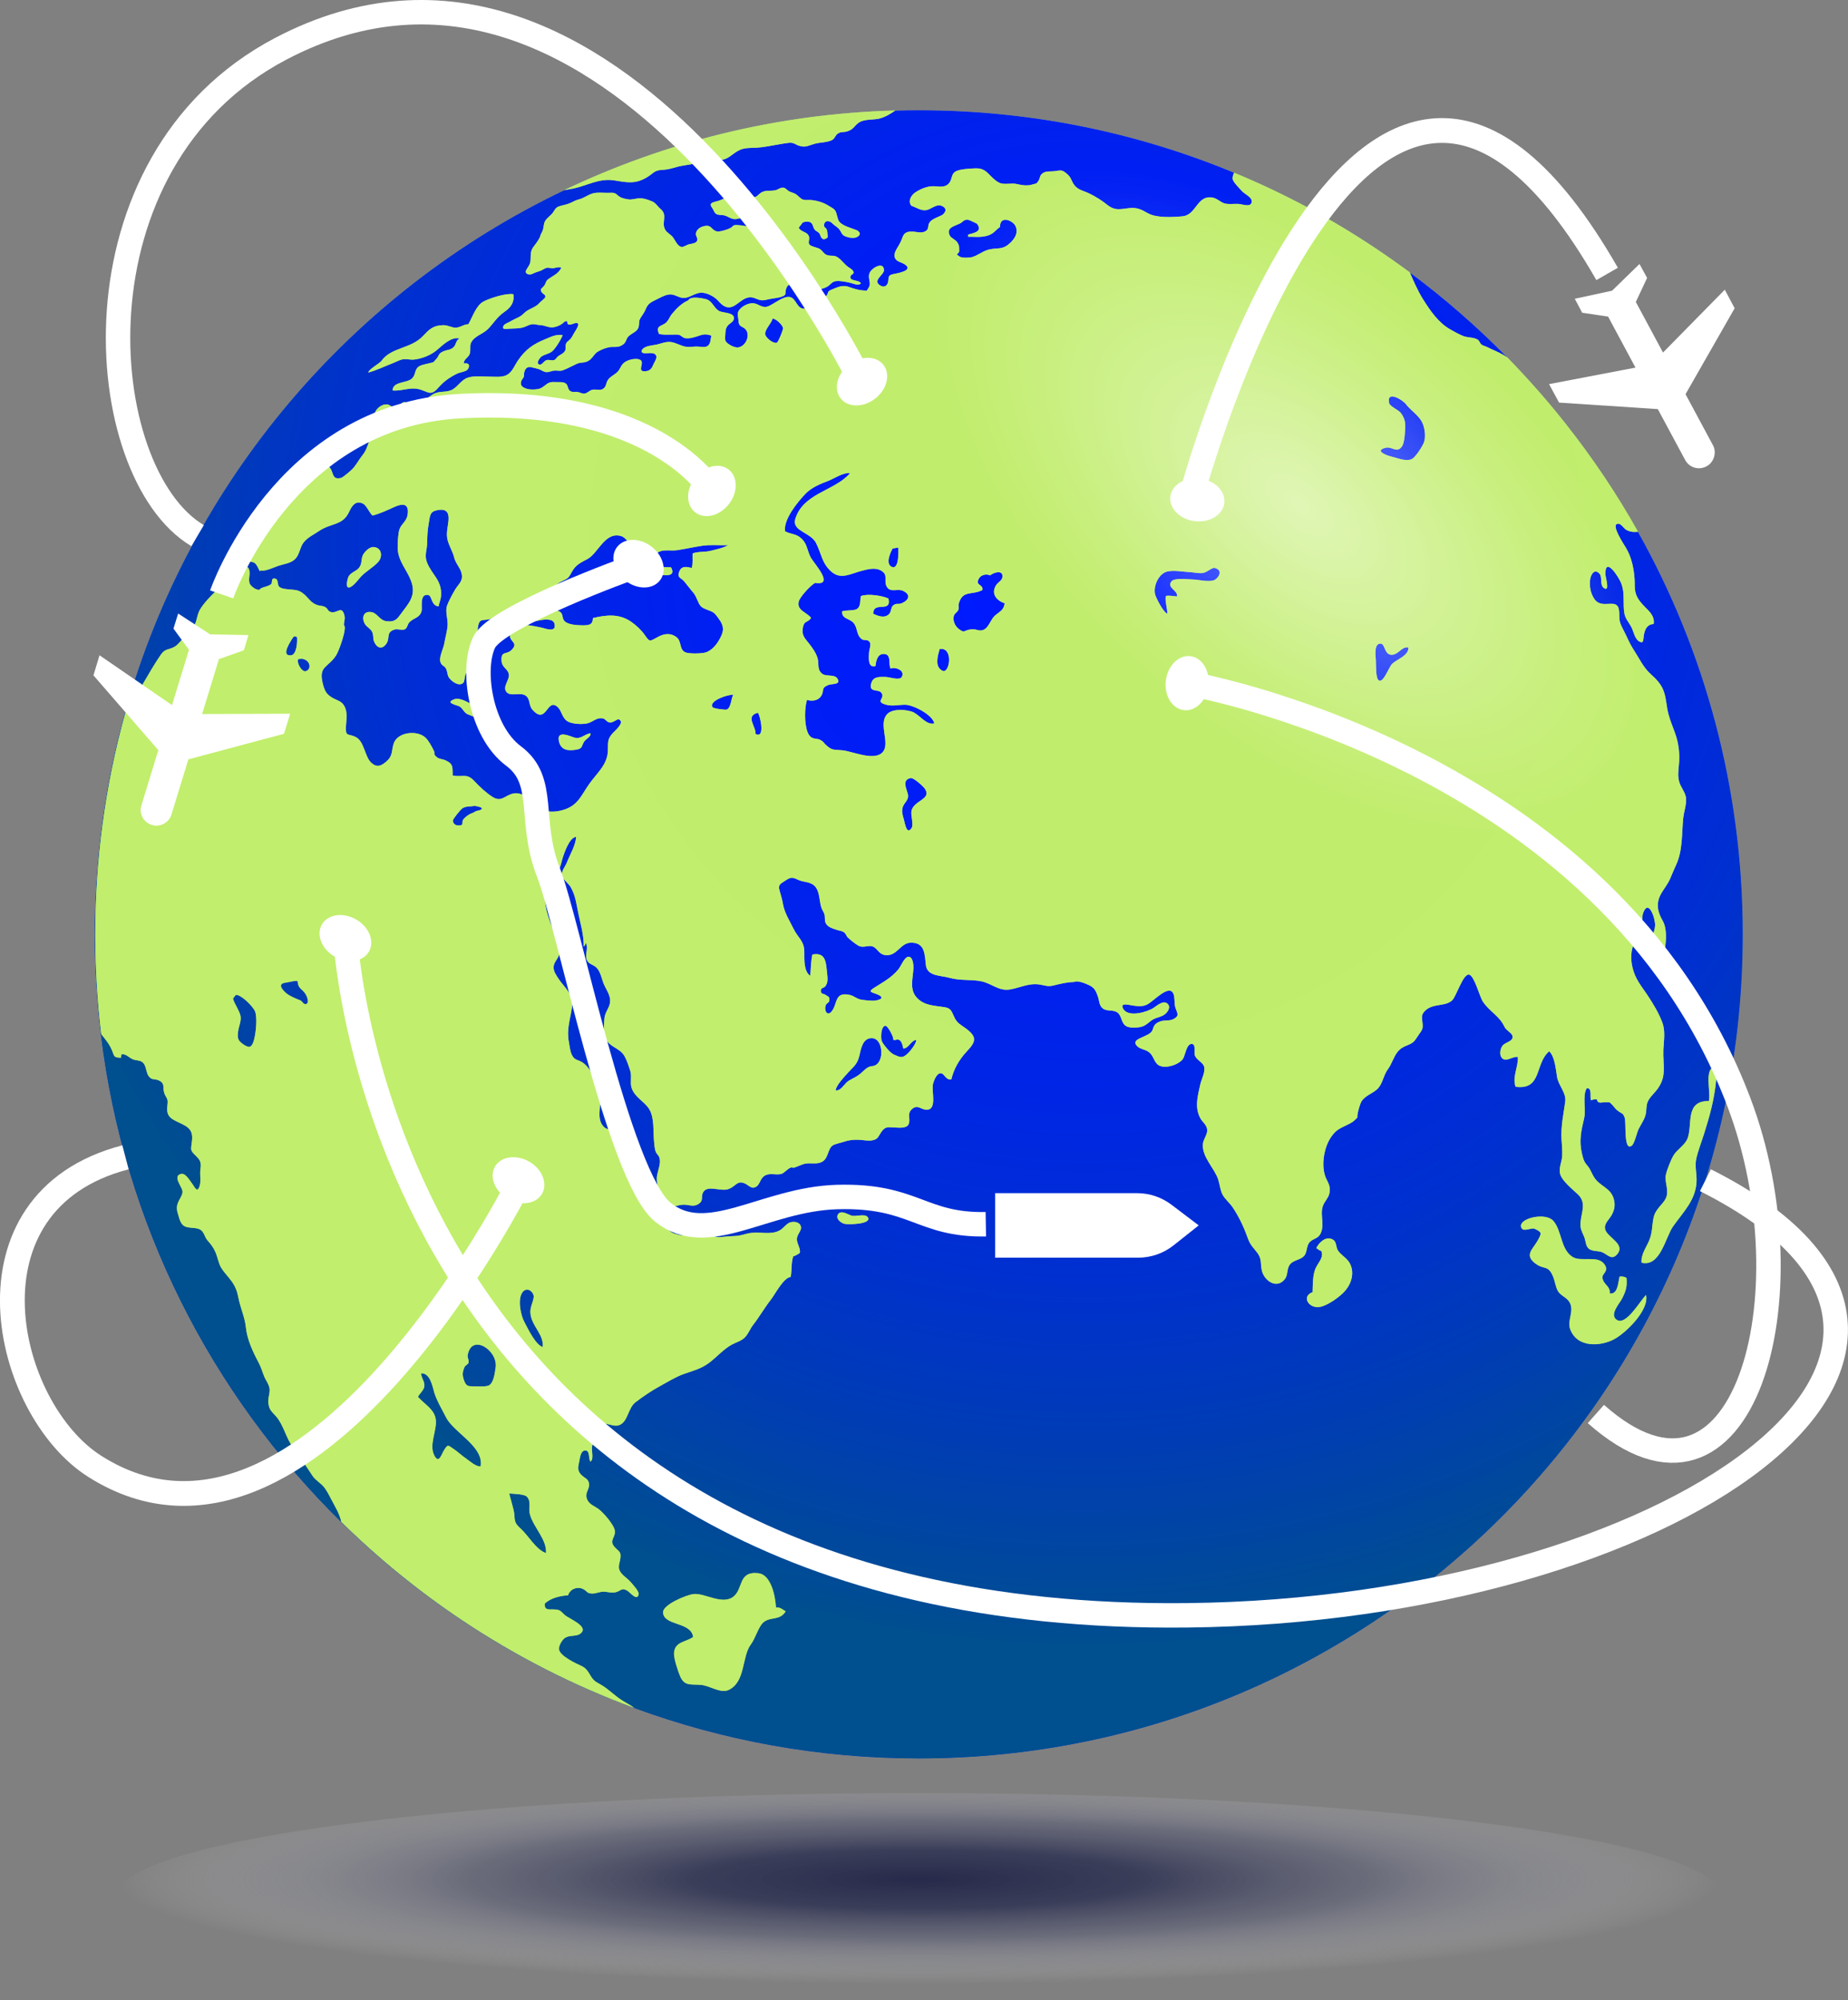 <?xml version="1.0" encoding="UTF-8"?> <svg xmlns="http://www.w3.org/2000/svg" xmlns:xlink="http://www.w3.org/1999/xlink" viewBox="0 0 378.08 409.1"><rect x="0" y="0" width="378.08" height="409.1" fill="#808080" stroke="none"/><defs><style> .cls-1 { fill: url(#_Безымянный_градиент_56); opacity: .7; } .cls-1, .cls-2, .cls-3, .cls-4 { mix-blend-mode: multiply; } .cls-5 { fill: #fff; } .cls-6, .cls-2 { opacity: .9; } .cls-7 { isolation: isolate; } .cls-8 { stroke-width: 5px; } .cls-8, .cls-9 { fill: none; stroke: #fff; stroke-miterlimit: 10; } .cls-3 { fill: url(#radial-gradient); } .cls-10 { fill: url(#radial-gradient-2); mix-blend-mode: screen; opacity: .5; } .cls-11, .cls-4 { fill: #c3ef6c; } .cls-9 { stroke-width: 5.07px; } .cls-12 { fill: #0019ff; } </style><radialGradient id="_Безымянный_градиент_56" data-name="Безымянный градиент 56" cx="188.29" cy="-1964.24" fx="188.29" fy="-1964.24" r="142.84" gradientTransform="translate(-28.6 679.03) scale(1.15 .15)" gradientUnits="userSpaceOnUse"><stop offset="0" stop-color="#000533"></stop><stop offset=".28" stop-color="#141943" stop-opacity=".92"></stop><stop offset=".56" stop-color="#525574" stop-opacity=".68"></stop><stop offset=".85" stop-color="#b8bac6" stop-opacity=".27"></stop><stop offset="1" stop-color="#fff" stop-opacity="0"></stop></radialGradient><radialGradient id="radial-gradient" cx="469.3" cy="83.08" fx="469.3" fy="83.08" r="139.65" gradientTransform="translate(-533.31 -21.88) scale(1.61)" gradientUnits="userSpaceOnUse"><stop offset="0" stop-color="#004f8e" stop-opacity="0"></stop><stop offset=".18" stop-color="#004f8e" stop-opacity=".03"></stop><stop offset=".34" stop-color="#004f8e" stop-opacity=".11"></stop><stop offset=".51" stop-color="#004f8e" stop-opacity=".24"></stop><stop offset=".67" stop-color="#004f8e" stop-opacity=".43"></stop><stop offset=".83" stop-color="#004f8e" stop-opacity=".68"></stop><stop offset=".99" stop-color="#004f8e" stop-opacity=".97"></stop><stop offset="1" stop-color="#004f8e"></stop></radialGradient><radialGradient id="radial-gradient-2" cx="146.75" cy="73.87" fx="146.75" fy="73.87" r="89.53" gradientTransform="translate(186.76 30.42) scale(.53 1)" gradientUnits="userSpaceOnUse"><stop offset="0" stop-color="#fff"></stop><stop offset=".11" stop-color="#fff" stop-opacity=".87"></stop><stop offset=".44" stop-color="#fff" stop-opacity=".5"></stop><stop offset=".71" stop-color="#fff" stop-opacity=".23"></stop><stop offset=".9" stop-color="#fff" stop-opacity=".06"></stop><stop offset="1" stop-color="#fff" stop-opacity="0"></stop></radialGradient></defs><g class="cls-7"><g id="_Слой_2" data-name="Слой 2"><g id="OBJECT"><path class="cls-4" d="m356.55,191.1c0,93.09-75.47,168.57-168.57,168.57-20.49,0-40.12-3.65-58.29-10.34-22.68-8.36-43.05-21.45-59.95-38.08-26.51-26.09-44.42-60.88-49.11-99.75-.81-6.68-1.22-13.49-1.22-20.39,0-15.79,2.18-31.08,6.24-45.58,13.19-47.1,46.34-85.86,89.75-106.6,20.62-9.85,43.56-15.64,67.77-16.3h.01c1.6-.06,3.19-.08,4.8-.08,22.84,0,44.61,4.54,64.47,12.77,12.86,5.32,24.92,12.2,35.94,20.39,7.13,5.29,13.83,11.13,20.02,17.46,10.38,10.61,19.38,22.57,26.69,35.6,13.67,24.35,21.45,52.44,21.45,82.35Z"></path><ellipse class="cls-1" cx="187.99" cy="387.93" rx="164.29" ry="21.17"></ellipse><path class="cls-12" d="m356.55,191.1c0,93.09-75.47,168.57-168.57,168.57-20.49,0-40.12-3.65-58.29-10.34-22.68-8.36-43.05-21.45-59.95-38.08-26.51-26.09-44.42-60.88-49.11-99.75-.81-6.68-1.22-13.49-1.22-20.39,0-15.79,2.18-31.08,6.24-45.58,13.19-47.1,46.34-85.86,89.75-106.6,20.62-9.85,43.56-15.64,67.77-16.3h.01c1.6-.06,3.19-.08,4.8-.08,22.84,0,44.61,4.54,64.47,12.77,12.86,5.32,24.92,12.2,35.94,20.39,7.13,5.29,13.83,11.13,20.02,17.46,10.38,10.61,19.38,22.57,26.69,35.6,13.67,24.35,21.45,52.44,21.45,82.35Z"></path><path class="cls-3" d="m356.55,191.1c0,93.09-75.47,168.57-168.57,168.57-20.49,0-40.12-3.65-58.29-10.34-22.68-8.36-43.05-21.45-59.95-38.08-26.51-26.09-44.42-60.88-49.11-99.75-.81-6.68-1.22-13.49-1.22-20.39,0-15.79,2.18-31.08,6.24-45.58,13.19-47.1,46.34-85.86,89.75-106.6,20.62-9.85,43.56-15.64,67.77-16.3h.01c1.6-.06,3.19-.08,4.8-.08,22.84,0,44.61,4.54,64.47,12.77,12.86,5.32,24.92,12.2,35.94,20.39,7.13,5.29,13.83,11.13,20.02,17.46,10.38,10.61,19.38,22.57,26.69,35.6,13.67,24.35,21.45,52.44,21.45,82.35Z"></path><g class="cls-6"><g><path class="cls-11" d="m183.18,22.61c-1.03.68-2,1.31-3.22,1.63-1.26.32-3.09.08-4.19.8-1.09.72-1.06,1.43-2.5,1.85-.79.22-1.14-.03-1.89.45-.45.3-.6.98-1.07,1.26-.99.57-2.61.5-3.69.82-1.54.46-1.92.83-3.38.31-.48-.17-.85-.61-1.84-.52-.7.07-1.45.23-2.17.34-1.54.25-2.96.58-4.53.67-1.47.08-2.56-.07-3.84.71-1.28.76-1.98,1.71-3.52,1.8-2.62.16-5,.75-7.69,1.16-1.42.22-2.47.77-4.01.84-1.8.08-1.84.64-3.18,1.47-2.48,1.55-4.24,1.1-6.85.69-3.05-.47-5.54,1.1-8.36,1.68-.61.12-1.22.23-1.84.33,20.62-9.85,43.56-15.64,67.77-16.3Z"></path><path class="cls-11" d="m78.12,73.7c2.01-2.66,5.93-2.39,8.32-4.88,1.37-1.43,2.1-2.26,4.23-2.31.95-.02,1.72.51,2.5.51,1.01,0,1.64-.68,2.65-.7.87-1.51,1.57-3.79,3.04-4.61,1.28-.71,4.68-1.8,6.16-1.53.28,1.76-.63,2.78-1.82,3.61-1.6,1.11-2.13,2.25-3.38,3.52-1.04,1.06-2.86,1.41-3.48,2.88-.29.68.05,1.66-.31,2.35-.37.71-1.15.97-1.15,1.81,1.13-.22,1.32.48.81,1.2-.33.47-1.65.61-2.17.87-1.68.85-2.78,1.65-3.9,2.94-1.61,1.85-2.12.6-4.13.2-1.8-.35-3.31.46-5.16.31-.02-1.89,2.98-1.46,3.98-2.47.73-.74.49-1.53,1.13-2.23.46-.5,1.45-.63,2.05-.79,1.3-.36.96,0,1.81-1,.62-.73.34-1.04,1.37-1.5.84-.38,1.47-.24,2.14-.88.56-.54.39-1.33,1.2-1.77-1.7-.44-3.55,1.48-4.71,2.44-1.21,1-3.06,1.73-4.64,1.88-.8.08-1.64-.24-2.5,0-.66.19-1.37.58-2.01.82-1.59.61-3.2,1.42-4.82,1.83.25-.81,2.27-1.77,2.81-2.49Z"></path><path class="cls-11" d="m73.81,117.98c1.06-1.13,2.56-1.92,3.58-3.05.94-1.04.75-2.99-1.02-3.04-.83-.02-1.86,1.03-2.16,1.73-.37.87-.1,1.76-.81,2.58-.56.65-1.61.89-2.07,1.69-.23.39-.59,2.02-.16,2.23.75.38,2.26-1.74,2.64-2.14Z"></path><path class="cls-11" d="m93.07,142.99c1.14-.32,2.89.78,3.81,1.3.75.42,3.16.53,2.26,1.88-.74,1.1-2.68.28-3.51-.1-.73-.33-.95-1.2-1.64-1.58-.56-.3-3.09-.72-1.01-1.47.03-.01.06-.02.09-.03Z"></path><path class="cls-11" d="m114.32,151.47c-.39-2.15,2.32-.89,3.04-.65,1.49.5,2.09-.64,3.46-.84.09.78-.94,1.11-1.33,1.74-.57.93-.26,1.41-1.66,1.63-1.54.24-3.14.19-3.51-1.88Z"></path><path class="cls-11" d="m177.51,248.94c-.54-.76-2.54-.02-3.36-.31-.69-.24-2.01-1.11-2.63-.34-.71.88.43,1.79,1.18,2.02.71.22,5.87.11,4.82-1.37Z"></path><path class="cls-11" d="m155.21,321.79c-4.3-.48-3.06,3.21-5.21,4.83-2.26,1.7-5.81-.8-8.08-.57-1.48.15-6.37,2.2-6.27,3.77.17,2.79,5.76,1.85,6.16,5.02-1.62,1.1-3.73.92-3.91,3.26-.08,1.06.82,3.78,1.25,4.77.9,2.05,2.08,1.58,4.26,1.76,1.77.14,3.98,1.77,5.58,1.07,3.6-1.6,2.72-6.87,4.66-9.4.86-1.12,1.54-3.63,2.54-4.47,1.46-1.22,3.3-.26,4.55-2.24-.66-.37-1.04-.86-1.99-.79-.12-2.32-1.01-6.7-3.55-6.99Z"></path><path class="cls-11" d="m273.04,253.84c-.07-.09-.16-.17-.28-.25-1.87-1.2-3.56,1.66-3.44,1.72.39.17.41.43.98.54.65,1.38-.75,2.51-1.21,3.73-.54,1.4-.5,3.14-.55,4.72-2.36.85-.78,3.46,1.56,3.01,1.54-.3,4.19-2.13,5.25-3.47,1.27-1.59,1.77-3.74.75-5.53-.58-1.01-1.66-1.52-2.32-2.45-.47-.66-.31-1.48-.76-2.02Z"></path><path class="cls-11" d="m311.78,249.78c-.55.41-.79.91-.47,1.45.47.78,2.06-.2,2.67.11,1.45.72,1.57.77.45,2.67-.9,1.53-2.49,2.69-.45,4.32,1.95,1.57,2.76.2,3.83,2.96.32.81.45,1.99.94,2.81.53.89,1.8,1.31,2.33,2.2,1.11,1.84-.52,3.73.17,5.59,1.43,3.86,6.27,3.52,9.05,2,2.36-1.29,7.15-5.93,6.46-9.01-1.13,1.05-4.11,6.45-6.03,5.06-1.5-1.08.58-3.26,1.13-4.34.78-1.53,1.06-2.44.9-4.22-.45-.26-.9-.34-1.42-.26-.28,1.21-.36,3.72-2.01,3.44.17-1.51-1.25-1.72-1.49-3.17-.15-.92,1.46-1.32.39-2.81-1.38-1.92-4.79-.37-6.53-1.5-2.44-1.58-2.13-5.28-3.89-7.34-1.2-1.4-4.63-1-6.04.04Z"></path><path class="cls-11" d="m349.61,225.21c-4.88-.08-3.32,4.68-4.31,7.53-.51,1.47-2.16,2.33-2.9,3.56-.52.86-1.34,2.91-1.57,3.96-.34,1.54.71,3.17.01,4.77-.58,1.33-2.13,2.17-2.53,4.01-.38,1.78-.2,3.05-.94,4.77-.62,1.46-1.68,2.81-1.52,4.47,3.86.92,4.87-5.24,6.47-7.48,2.13-2.98,4.58-5.34,4.77-9.05.09-1.72-.41-3.16-.04-4.8.37-1.64,1.07-3.4,1.56-4.96,1.17-3.72,2.08-6.9,2.5-11.04.09-.88,0-1.85-.04-2.72-2.62-.11-.95,5.36-1.47,6.98Z"></path></g><path class="cls-11" d="m344.86,162.87c-.21-1.01-.99-1.86-1.29-2.88-.35-1.13-.21-2.35-.09-3.51.22-2.3-.02-4.35-.78-6.52-.46-1.3-1.03-2.63-1.38-3.98-.38-1.45-.4-2.95-.88-4.41-.5-1.56-1.54-2.63-2.72-3.69-.77-.68-1.34-1.48-1.89-2.34-.3-.49-.59-.99-.9-1.49-.68-1.11-1.33-2.08-1.86-3.26-.44-1.02-1.03-2.04-1.47-3.04-.47-1.08-.2-2.01-.4-3.11-.44-2.37-3.41.04-4.93-2.01-.21-.28-.39-.59-.52-.91-.42-.93-.54-2-.45-3.01.09-1.05.87-2.62,1.98-1.31.56.65-.03,2.28.87,2.89,1.3.86.3-2.3.29-2.8-.08-3.81,2.68.43,3.22,1.77.17.42.29.84.36,1.25.3,1.6.03,3.14.3,4.89.17,1.08.84,1.82,1.38,2.75.48.85.73,2.5,1.61,3.02,1.07.65.83-.44,1.02-1.37.22-1.09.66-2.11,1.99-2.16.21-1.23-.45-2.14-1.26-2.96-.74-.75-1.4-1.41-1.89-2.17-.45-.73-.72-1.56-.72-2.63,0-.49-.01-.98-.04-1.48-.15-2.27-.67-4.57-1.81-6.43-.39-.64-2.73-4.21-1.89-4.74.79-.49,1.44.82,1.98,1.13.71.43,1.6.51,2.43.4-4.35-7.77-9.31-15.14-14.8-22.08-3.72-4.72-7.7-9.22-11.89-13.52-.31-.22-.62-.42-.94-.61-1.01-.6-2.21-1.03-3.26-1.57-.4-.2-.81-.25-1.16-.52-.3-.23-.38-.75-.74-.98-.83-.53-2.09-.39-2.98-.75-.85-.34-1.85-.9-2.67-1.37-2.4-1.36-4.05-3.79-5.49-6.06-1.13-1.78-1.93-3.68-2.77-5.59-2.26-1.68-4.57-3.3-6.91-4.87-9.09-6.08-18.8-11.3-29.03-15.52-.21.44-.34.92-.3,1.27.07.65,1.49,2.02,1.92,2.51.51.59,2.19,1.27,1.98,2.26-.23,1.07-1.79.45-2.5.37-.9-.1-2.27.14-3.12-.14-.98-.34-1.53-1.16-2.78-1.23-2.86-.17-3,3.64-5.78,3.89-2.11.18-5.3.37-7.11-.66-1.39-.8-2.24-1.22-3.95-1-1.89.25-2.87.48-4.35-.72-1.1-.9-2.35-1.66-3.63-2.29-1.04-.52-2.32-.72-3.05-1.7-.69-.91-.55-1.47-1.48-2.28-1-.87-1.18-.8-2.5-.6-.98.15-1.98-.14-2.73.62-.42.42-.33.91-.63,1.34-.51.77-.35.49-1.15.75-1.27.4-2.21.15-3.42-.09-.97-.2-2.31.17-3.24-.15-1.01-.35-1.97-1.52-2.65-2.14-.95-.86-1.6-.95-2.98-.87-.98.05-2.37.13-3.26.49-1.29.52-.83,1.58-1.61,2.52-.87,1.05-2.12.61-3.29.62-1.25.01-2.6.59-3.63,1.28-.82.55-1.59,1.83-.76,2.73.09,0,1.49.63,1.49.63.48.18.92.35,1.54.25.96-.15,2.07-1.34,3.13-.88,1.67.71.17,1.86.17,1.84-.73.43-2.1.8-2.6,1.51-.55.76,0,1.44-.99,1.91-.81.36-1.6.07-2.41.02-1.09-.06-1.78.14-2.14,1.08-.28.78-.51,1.27-.96,2.01-.33.54-.82,1.31-.69,2.01.22,1.11,1.36,1.07,2.18,1.66,1.73,1.23-1.68,1.77-2.5,1.94-1.12.24-.82.68-1.01,1.6-.14.72-.74,1.2-1.51.77-1.87-1.04.69-2.2.67-3.19-.05-1.87-2.45-.49-2.91.51-.3.66-.12,1.23-.02,1.91.13.85-.17,1.09-.58,1.76-1.41,0-2.4-.3-3.68-.75-.9-.32-1.65-.17-2.41.1-.38.14-.77.32-1.18.48-.91.37-.5.62-1.02,1.26-.42.51-1.34.4-1.91.14-.74-.34-1.01-.75-1.92-.73-.67.01-1.55.09-1.6.83-.06.8.63.86,1.17,1.17.69.4.99,1,.02,1.17-1.82.31-1.84-2.08-3.19-2.35-1.32-.26-3.19,1.35-4.35,1.85-1.4.58-1.98-.52-3.26-.59-1-.05-2.61.79-2.99,1.78-.21.52.05,1.34.08,1.91.06.9.38.94,1.07,1.35,1.54.94.65,3.71-1.11,4-.7.11-1.72-.44-2.24-.86-.64-.52-.47-1.08-.43-1.82.03-.71.05-1.21.5-1.78.32-.41,1.05-.7,1.21-1.23.46-1.54-2.22-1.29-3.02-1.78-1.1-.66-1.33-2.07-2.69-2.41-.85-.21-3.15-.66-3.56.25-1.3.54-2.41,1.64-3.33,2.76-.56.66-.74,1.52-1.52,2.02-.53.35-1.35.48-1.41,1.18-.03.3.19.63.26.93.91.19,1.87.13,2.81.13.42,0,.91-.06,1.31.06.44.14.68.51,1.11.63.93.25,2.31-.25,3.2-.55.81-.27,1.47-.23,2.26.06-.12.6-.12,1.53-.61,2-.5.49-1.34.31-1.97.25-.81-.08-1.6.13-2.43.05-1.15-.12-2.15-.84-3.24-.99-.85-.11-1.72.19-2.52.42-.88.26-1.89.24-2.72.63-.78.36-1.19,1.15-.16,1.25.66.06,2.05-.34,2.38.51.21.56-.39,1.31-.59,1.81-.28.7-.61,1.21-1.4,1.33-2.4.34.05-1.94-1.51-2.4-.82-.25-2.16.06-2.86.53-.69.47-.83.96-1.23,1.62-.56.91-1.79,1.24-2.33,2.12-.34.56-.27,1.18-.8,1.65-.59.51-1.25.23-1.96.25-.85.02-1.05.5-1.75.77-.59.22-1.08-.18-1.64-.27-.57-.1-1.12.16-1.62-.27-.43-.38-.33-1-.7-1.37-.52-.52-1.54-.34-2.2-.38-.63-.03-1.04-.06-1.62.28-.57.35-1.09.95-1.79,1.1-.99.22-2.25.22-3.13-.28-.6-.34-.68-.84-.41-1.46.11-.25.35-.43.44-.7.09-.28.03-.58.09-.87.18-.87.68-1.33,1.52-1.1.5.14,1.08.23,1.57.41.54.2.86.55,1.49.58.56.02,1.03-.27,1.58-.32.59-.05,1.11.15,1.7-.04.69-.24,1.46-.65,2.14-.97s1-.57,1.77-.61c.74-.04,1.32-.23,1.87-.75.55-.53.76-1.11,1.44-1.51.74-.44,1.66-.8,2.52-.93.69-.1,1.33.09,2-.18.81-.34,1.1-.71,1.37-1.46.3-.83,1.47-1.17,2.08-1.82.72-.76.22-1.56.68-2.37.41-.7.85-1.19,1.17-2.01.43-1.07,1.11-1.37,2.09-1.85.79-.38,1.68-.92,2.56-1.05.92-.13,1.54.3,2.34.57,1.62.54,2.72-.87,4.26-.94,1.19-.06,2.78.77,3.57,1.68.86.99,1.86,1.79,3.28.97,1.1-.63,2.07-1.83,3.49-1.71.54.04,1.05.36,1.59.51.74.21,1.26.03,2-.13.92-.2,2-.23,2.88-.62.69-.3.41-.6.56-1.26.14-.6.5-1.34,1.25-1.06.33.12.54.64.87.75.24.08.63-.02.88-.01,1.38.09,2.4.76,3.77.27.63-.23,1.22-.31,1.81-.69.08-.05.16-.11.23-.17.41-.34.77-.8,1.35-.89.9-.15,2.06.13,2.95.31.59.12,1.79.74,2.25.11-.37-.73-2.37-.38-2.13-1.38.14-.57.84-.37.57-1.07-.15-.37-.8-.7-1.08-.91-1-.73-1.81-2.23-3.07-2.26-.56-.02-1.18,0-1.66-.39-.5-.43-.64-.86-1.31-1.14-.48-.2-1.76-.42-1.93-.92-.18-.51.22-1.04-.06-1.64-.29-.59-.89-.71-1.44-1.04-.81-.49-.59-.7-.12-1.21.24-.27.14-.45.67-.58.33-.08.81-.1,1.14.03.67.27.57,1.07,1,1.58.23.26.51.34.76.56.4.33.34.77.62,1.1.26.29.53.34.92.12.44-.25.31-.24.31-.67,0-.3-.06-.92-.19-1.19-.18-.4-.62-.43-.53-.95.15-1.03,1.16-.85,1.68-.3.43.46,1.07.75,1.45,1.25.5.65.42,1.1,1.28,1.44.66.26,1.69.44,2.34.11.92-.46.6-1.12-.17-1.43-1-.4-2.77-.84-3.45-1.69-.37-.46-.44-1.25-.64-1.82-.28-.82-.68-.9-1.44-1.38-1.12-.72-2.36-1.11-3.67-1.24-.68-.06-1.44.14-2.04-.27-.54-.38-.82-.85-1.51-1.13-.37-.16-.71-.22-1.05-.42-.3-.18-.62-.58-.94-.68-.69-.2-1.23.39-1.84.51-.98.19-1.97-.09-2.87.47-.58.35-.93,1.04-1.7.95-.43-.05-.5-.37-.87-.51-.28-.1-.67.08-.95,0-.66-.16-1.16-.63-1.89-.52-.67.1-1.21.64-1.75,1.02-.41.3-.93.5-1.38.68-.36.15-1.47.3-1.7.63-.24.38.19.81.34,1.06.18.31.33.78.62,1,.41.32,1.06.23,1.56.31.61.1,1.02.42,1.58.64.8.33,1.36.1,2.14-.12.89-.26,1.91-.22,2.83-.27.34-.01,1.94-.24,1.76.21-.11.29-1.09.44-1.33.55-.57.24-.93.73-1.45,1.06-.66.42-1.3.03-2.06,0-.34-.02-.97-.11-1.31,0-.25.09-.34.32-.52.43-.5.31-1.27.56-1.87.7-1.11.28-1.47.13-2.18-.58-.5-.5-.94-.53-1.6-.37-.72.18-1.43.6-1.61,1.41-.14.64.6,1.15.13,1.74-.36.45-1.31.43-1.83.64-.78.33-1.18.78-1.89.1-.48-.46-.74-1.11-1.13-1.63-.44-.58-1.18-.88-1.56-1.51-.88-1.48.58-2.99-.96-4.27-.61-.51-.99-1.24-1.7-1.54-.88-.36-1.71-.68-2.67-.64-.85.03-1.46.35-2.32.2-.81-.14-1.47-.26-2.09-.83-.56-.52-.84-.53-1.65-.5-.92.04-1.88-.08-2.79,0-1.37.12-2.28,1.07-3.53,1.36-.62.15-1.03.41-1.63.69-.77.36-1.6.46-2.38.72-.63.2-.86.64-1.19,1.17-.46.73-1.34,1.16-1.72,1.93-.27.56-.23,1.21-.42,1.78-.14.41-.6,1.07-.56,1.37-.13.21-.24.42-.36.63-.31.53-.67.95-1.03,1.45-.58.79-.52,1.57-.55,2.51-.03.89-.27,1.19-.75,1.93-.28.43-.43.86.2,1.11.62.25,1.15-.26,1.74-.42.57-.17.96-.3,1.51-.63.79-.46.98-.2,1.77-.18.62.01,1.14-.35,1.81-.12-.52,1.19-1.59,1.61-2.63,2.33-.57.4-.5.87-.87,1.37-.13.18-.28.31-.41.42-.25.25-.42.45-.09.93.28.4.9.51.7,1.03-.11.3-.9.82-1.14,1.11-.82,1.01-2.21,1.18-3.14,2.09-.42.41-.66.63-1.26.92-.56.27-1.13.53-1.68.86-.37.23-1.16.46-1.33.89-.31.78.55.61,1.02.56.99-.09,2.33,0,3.27-.36.6-.22,1.1-.56,1.76-.58.54,0,.94.17,1.49.19,1.11.04,1.81.69,3.01.38.54-.15,1.05-.35,1.5-.67.34-.25.58-.69,1.05-.45-.17,1.21,1.29.35,1.71.31,1.08-.12.11,1.33-.2,1.82-.3.46-.53,1.03-.88,1.44-.39.45-.89.58-.98,1.24-.09.6.15.9-.32,1.44-.4.47-1,.6-1.37,1-.35.37-.4.66-1,.69-.54.03-.88-.24-1.44.06-.33.18-.77.89-1.19.82-.89-.17.01-1.39.34-1.63.67-.49,1.55-.55,2.2-1.08.69-.57,1.9-2.52,2.15-3.33-1.3-.21-2.36.35-3.48.81-2.54,1.03-4.09,2.1-5.65,4.38-.75,1.11-1.17,2.4-2.35,3.01-.98.51-2.73.29-3.88.29-1.3,0-2.82-.18-4.01.21-1.5.49-2.14,2.08-3.51,2.6-1.34.51-2.5.04-3.81.91-.74.49-1.01.81-1.55.96-.74.21-3.98,2.98-3.87.53-.93-.09-1.28.76-1.16,1.62-1.17.22-1.63-1.02-2.65-1.14-.98-.11-2.14.76-2.47,1.68-.42,1.14.36,2.14.16,3.22-.13.75-1.01,1.82-1.33,2.63-.43,1.11-.65,1.94-1.37,2.84-.68.85-1.18,1.81-1.89,2.65-.29.35-2.03,1.88-2.5,2.01-1.81.49-1.56-1-2.18-1.94-.44-.66-.89-.69-1.33-1.17-.45-.49-.44-.58-.8-1.2-.51-.89.16-1.15-1.04-1.21-.57-.03-1.19.38-1.6.75-.87.81-1.1,2.28-1.76,3.25-.79,1.21-1.89,2.15-2.8,3.23-.75.88-1.34,1.82-2.13,2.68-.78.86-2.75,1.86-3.23,2.83-.6,1.23.22,2.45-.65,3.68-.68.96-2.21,2.04-.37,3.06-.62,1.05-1.79,1.93-1.11,3.27,1.59-.28,1.73.69,2.36,1.85.04-.02.23-.17.29-.15.8.25,2.76-.7,3.55-.96,1.16-.38,2.52-.48,3.43-1.41.88-.91.93-2.32,1.67-3.31.81-1.08,2.09-1.63,3.18-2.38,2.32-1.6,4.74-1.13,6.03-3.67.54-1.07,1.18-2.7,2.88-1.98.83.36,1.26,1.74,2.04,2.49,1.61-.43,3.01-1.1,4.49-1.77,1.7-.77,3.05-.74,2.68,1.63-.21,1.34-1.34,1.9-1.68,3.01-.28.95-.37,2.89-.34,3.84.09,2.61,1.88,4.37,2.73,6.64,1.12,3.01-.44,4.53-2.06,6.73-.81,1.09-1.22,1.75-3.01,1.52-1.38-.19-1.84-1.66-3.01-1.85-1.76-.3-2.02,1.26-1.38,2.39.35.62,1.21,1.01,1.51,1.67.31.64.12,1.3.39,1.97.5,1.24,1.62,1.78,2.54.38.77-1.16-.17-2.27,1.64-2.85.61-.2,1.59.24,2.14-.07.5-.28.52-1.04.91-1.43.93-.93,2.05-.85,2.47-2.21.24-.77-.48-3.63,1.33-3.36.89.13.56,2.14,2.15,2.34.17-.8.49-1.44.53-2.33.13-3.1-1.87-4.1-2.89-6.68-.57-1.44.02-2.55.04-4.01.02-1.45.07-2.61.33-4.01.27-1.54.16-2.39,1.85-2.68,1.76-.3,2.34.5,2.18,2.18-.14,1.37-.53,2.64-.17,4,.34,1.27,1.02,2.25,1.33,3.52.32,1.26,1.2,2.02,1.5,3.17.43,1.64-.6,2.22-1.29,3.38-.49.82-1.41,2.52-1.68,3.34-.38,1.2.21,2.71.13,3.98-.08,1.23-.47,2.45-.67,3.68-.17,1.07-1.04,2.63-.84,3.67.18.94.82.83,1.18,1.51.33.61.22,1.26.62,1.86.62.9,2.15,1.86,2.93,1.03.31-.33.23-1.36.5-1.84.26-.47.9-.56,1.17-1.04.84-1.47.1-1.93,1.63-2.85,1.13-.68,2.09-.97,1.04-2.55-.79-1.21-1.65-1.06-1.37-2.97.29-2.1.95-1.34,2.68-1.8,1.17-.3,2.03-.96,3.34-1.04,1.65-.1,1.88.46,3.13,1.21,1.23.73,2.03.42,3.26.16.77-.17,2.97-.59,3.27.66.46,1.94-1.94.93-2.64.79-1.64-.32-6.67-1.7-6.49,1.65.07,1.33,1.73,1.43.42,2.84-1.1,1.18-2.22.14-2.13,2.22.07,1.52,1.31,1.67,1.5,2.84.19,1.17-1.38,2.54-.47,3.63.27.33.69.44,1.15.46.88.05,1.98-.22,2.67.21,1.16.73.59,1.98,1.54,3.01,2.87,3.14,2.89-2.71,5.14-.58.83.79.83,2.24,2.06,2.93.88.5,2.86.63,3.97.37,1.13-.26,1.87-1.26,3.18-1.01.57.11.76.8,1.51.85.46.03,1.53-.73,1.67-.69,1.49.54-.67,2.31-1.17,2.86-1.15,1.29-.92,1.83-.99,3.68-.11,2.76-2.23,4.48-3.8,6.69-1.54,2.16-2.19,4.15-4.77,5.14-1.86.71-5.59,1.21-6.01-1.77-1.57-.3-3.02-1.72-4.7-1.41-1.81.33-2.43,1.89-4.31.71-1.15-.72-2.68-2.09-3.67-3.18-1.6-1.76-2.31-.81-4.49-1.19-.05-1.73.19-2.39-1.54-3.15-.54-.24-1.2-.19-1.72-.63-.83-.7-.25-.67-.62-1.37-.45-.86-1.02-2-1.72-2.64-1.72-1.57-5.75-1.12-6.49,1.3-.48,1.56-.09,2.41-1.51,3.64-1.03.89-1.92,1.26-3.04.24-1.35-1.22-1.43-4.33-3.13-5.24-1.66-.87-2.18.1-2.06-2.33.07-1.24.34-2.66-.25-3.88-.59-1.24-1.57-1.28-2.51-1.84-1.35-.79-1.64-1.54-2.01-3.02-.86-3.53,1.15-3.16,2.76-5.68.61-.96,2.33-5.76,1.58-6.18,0-.61.27-1.22.14-1.82-.48-2.31-1.43-.6-2.68-.82-.81-.15-.67-.73-1.29-1.05-.63-.33-1.06-.2-1.73-.45-1.17-.44-1.64-1.33-2.45-2.06-1.22-1.09-1.84-.95-3.39-1.12-.57-.06-1.4-.12-1.85-.54-.36-.34-.17-1.45-.69-1.61-1.14-.32-.53.8-1,1.14-.45.32-1.04.45-1.65.65-.98.32-.31.72-1.45.3-.33-.11-1-.66-1.17-1-.53-1.04.36-2.34-.41-3.43-1.88-.17-3.81,1.94-5.03,3.26-1.55,1.7-3.45,3.26-4.68,5.2-.7,1.09-.65,2.15-1.16,3.22-.45.92-1.41,1.76-2.11,2.5-.58.63-1.29,1.63-2.04,2.06-1.2.69-1.91.31-2.81,1.63-2.56,3.73-4.56,7.88-7.17,11.61-2.11,7.53-3.71,15.26-4.76,23.18-.98,7.32-1.48,14.81-1.48,22.41,0,6.9.41,13.71,1.22,20.39.27.35.49.63.61.78.63.79,1.22,1.62,1.6,2.56.49,1.24.33,1.5,1.87,1.49-.11-.34.08-.42.07-.73,1.01,0,1.39.61,2.21,1.01.83.4,1.66.13,2.29.85.26.29.39.74.52,1.21.14.51.26,1.04.51,1.4.73,1.03,1.33.42,2.35,1.04,1.06.64.5,1.42.88,2.48.35.99.82,1.05.66,2.25-.33,2.31.35,2.85,2.36,3.77,2.12.96,2.97,1.64,2.59,4.13-.22,1.53-.25,1.58.78,2.6.97.95,1.21,1.41,1,2.8-.16,1.02.14,2.43-.15,3.38-.51,1.69-1.01.27-1.61-.5-.5-.67-1.3-2.06-2.13-1.92-1.36.24-.7,1.52-.37,2.17.64,1.25.86,1.47.15,2.76-.67,1.22-.93,1.87-.5,3.23.31.99.5,2.08,1.35,2.54.87.47,2.23.2,3.13.65.9.45.93,1.51,1.54,2.21.76.89,1.2,1.38,1.7,2.54.4.94.63,2.3,1.15,3.13.6.96,1.17,1.49,1.87,2.41.1.11.18.23.27.35.79,1.11,1.12,2.08,1.38,3.39.38,1.99,1.29,3.92,1.5,5.89.27,2.63,1.41,5.06,2.66,7.4.49.93.71,1.8,1.1,2.75.35.88,1.12,1.78,1.12,2.77,0,1.05-.42,1.78-.24,2.87.21,1.31.69,1.56,1.53,2.51,1.6,1.83,2.03,4.47,3.51,6.4,1.44,1.91,2.69,3.87,3.98,5.8.58.87,1.47,1.34,2.17,2.1.65.72,1.18,1.79,1.63,2.65.74,1.44,1.75,3,2.06,4.63,7.59,7.47,15.88,14.22,24.76,20.15,10.91,7.28,22.7,13.32,35.19,17.93-.8-.6-1.66-1-2.58-1.6-1.44-.92-2.68-2.22-4.14-3.08-1.13-.67-1.54-.76-2.23-1.92-.54-.91-.93-1.57-1.92-2.01-1.05-.47-4.39-2.02-4.53-3.39-.07-.75.65-1.95,1.26-2.34.91-.59,2.21-.24,3.02-.79,2.16-1.45-2.27-3.11-3.11-3.88s-.86-1.08-2.17-1.13c-.67-.03-1.32.09-1.66-.22-.2-.15-.29-.46-.22-1.02,1.3-1.13,3-1.52,4.74-1.66.41-1.34,2.03-1.88,3.16-1.23.82.46.64.79,1.64.88.67.05,1.35-.25,2.01-.35,1.03-.16,1.93.32,2.88.09,1.25-.29,1.25-1.09,2.54-.25.53.35,1.96,2.15,2.2.63.1-.61-1.2-1.96-1.57-2.41-.64-.79-1.72-1.37-2.2-2.21-.56-.93-.11-1.64.03-2.66.2-1.49-.3-1.38-1.16-2.35-1.22-1.36.17-1.86.04-3.3-.11-1.21-2.41-3.82-3.39-4.52-.84-.58-1.85-.91-2.28-1.92-.04-.1-.08-.21-.11-.33-.29-1.07.56-1.74.51-2.77-.06-1.12-.97-1.26-1.64-1.97-.82-.87-.61-1.61-.38-2.67.13-.63.26-2.18,1.13-2.26,1.18-.12.68,1.6,1.16,2.25.93-.51-.15-3.02.59-3.62,1.32-1.08-.72-2.93.99-3.92,1.48-.85,3.05.74,4.52,0,1.61-.81,1.62-3.46,3.15-4.61,1.56-1.18,3.27-2.36,5.02-3.3,1.51-.82,3.21-1.88,4.79-2.44,1.84-.66,3.56-1.05,5.22-2.3,1.59-1.19,3.04-2.9,4.77-3.79.84-.44,1.87-.71,2.57-1.43.69-.71,1.07-1.79,1.69-2.57,1.29-1.66,2.28-3.43,3.58-5.09.87-1.11,2.61-4.54,4.08-4.69.27-1.23.07-3.04.54-4.22.49-.1.89-.44,1.33-.67.22-.97-.61-1.86-.6-2.87.01-.86.83-1.53.85-2.28,0-1.08-1.25-1.43-2.24-1.11-.78.26-1.33,1.21-2.14,1.64-1.8.97-3.9.24-5.88.51-1.11.14-1.97.58-3.14.62-1.04.03-2.02.12-3.01.22-2.15.22-3.99-1.82-6.15-1.22-.67.18-.91.74-1.63.88-.36.07-1.14-.19-1.5-.29-1.09-.29-1.6-.94-2.23-1.88-1.13-1.68-.31-3.61-1.54-5.36-.7-1-1.79-4.03-2.76-4.14-.34-1.55-2.31-2.26-2.98-3.63-.42-.87-.15-1.92-.38-2.79-.17-.67-.69-1.72-1.12-2.27-.56-.71-1.3-1.25-2.17-1.47-.47-.12-.49.32-1.22-.15-.28-.19-.59-.59-.74-.87-.96-1.8.16-4.32-.41-6.27-.6-2.03-1.58-4.96-3.41-6.21-.99-.68-1.64-.4-2.21-1.54-.42-.83-.47-1.84-.65-2.76-.47-2.5.27-4.47.63-6.9.36-2.53-.98-3.63-2.3-5.36-.42-.56-1.17-1.63-1.35-2.29-.31-1.14.24-1.72.73-2.55,1.2-2.04-.02-3.5-.82-5.48-.8-1.98-1.79-4.64-1.78-6.78,0-2.16-.34-3.79-1.16-5.74-.79-1.87-1.47-3.47-1.47-5.54,0-1.67-.6-4.71.02-6.13.58-.04.53.21.73.6.85,1.67-.01,4.41.28,6.25.28,1.82,1.66,3.6,2.36,5.3.56,1.37.95,1.05,1.79-.11.63-.88.69-1.42.96-2.41.32-1.15,1.44-4.62,2.87-4.75-.07,1.72-1.24,3.58-1.89,5.26-.32.82-1.31,1.91-.95,2.88.24.64,1.32,1.42,1.73,2.14.97,1.7,1.13,3.22,1.52,5.13.48,2.43,1.18,4.51,1.15,7.02.19-.03.39-.63.47-.74.51,1.22-.27,2.39.16,3.48.37.94,1.4.93,2.07,1.67.85.94.99,2.46,1.57,3.63.53,1.08,1.33,2.24,1.1,3.52-.19,1.11-1.03,1.92-1.13,3.12-.09.99-.15,2.29,0,3.27.4,2.67,3.07,2.55,4.13,4.52.48.87.86,2.06,1.16,3,.34,1.07-.07,2.31.25,3.39.57,1.94,2.65,2.83,3.61,4.39,1.1,1.78.79,4.48.99,6.51.08.71.1,1.63.38,2.27.21.49.61.69.75,1.24.29,1.09-.27,2.37-.47,3.39-.4,2.04.69,4.42,2.2,5.9,1.13,1.1,1.89.23,3.29.25,1.04.01,1.88.5,2.88-.1,1.28-.75.42-1.57,1.1-2.55.63-.91,1.92-.61,2.82-.52,1.1.11,1.87.31,2.89-.31,1.06-.65,1.38-1.42,2.7-.88.87.36,1.41,1.34,2.44.63.79-.55.73-1.78,1.85-2.3,1.02-.47,2.08,0,3.14-.24.85-.19,1.78-1.72,2.51-1.26.87-.21,1.65-.71,2.51-.87.87-.15,1.9.08,2.76-.13,2.13-.49,1.58-2.85,2.88-3.63.45-.27,1.69-.52,2.26-.72.94-.32,1.89-.43,2.89-.4.93.02,1.97.3,2.88.12,1.19-.22,1.21-.78,1.79-1.63.84-1.24,1.36-1.07,2.73-1,.91.04,2.47.23,2.89-.63.54-1.08-.44-2.14.72-3.14,1.22-1.04,1.77.17,3.04.14,2.15-.05.89-3.84,1.25-5.27.19-.74.82-2.35,1.67-2.18.75.14.89,1.4,2.08,1.26.48-2.12,1.63-4.11,3.15-5.72,1.99-2.08,2.1-3.04-.24-4.76-1.02-.75-1.69-1-2.26-2.17-.58-1.16-.61-1.91-2.01-2.13-2.07-.33-4.12-.29-5.65-1.89-1.62-1.69-.85-3.97-.75-6.02.04-.81-.11-2.59-1.13-2.39-.76.16-1.46,1.97-1.91,2.51-1.34,1.68-3.12,2.64-4.87,3.74-1.36.86-.94.89.38,1.37,1.23.46,1.41.97,0,1.28-.88.19-2.13-.02-3.01-.12-1.03-.13-1.56-.8-2.51-1-3.16-.68-2.42,1.83-3.67,3.37-.9,1.13-1.61-.21-1.22-1.23.23-.61.72-.41.76-1.13.03-.75-.39-.68-.76-1-.28-.25-.93-.11-1-.75-.08-.76.64-.63.91-1,.67-.89.45-1.83.35-2.89-.21-2.09-.29-4.15-3-3.62-.28,1.41-.32,2.88-.41,4.36-1.36-.89-1.23-3.42-1.23-4.89,0-2.28-1.29-2.86-2.23-4.79-.77-1.59-1.85-3.26-2.13-5-.16-.96-.43-1.77-.69-2.73-.32-1.19.03-1.33,1.06-2,1.16-.76,1.41-.86,2.7-.25.86.41,1.68.38,2.54.72,2.09.8,1.67,3.44,2.29,5.11.17.47.47.8.59,1.28.15.55-.02,1.23.25,1.76.45.86,1.37,1.07,2.26,1.38.45.16,1.1.2,1.51.52.44.35.4.71.78,1.07.5.47,1.48,1.27,2.11,1.63,1.04.59,2-.18,2.98.19.93.35,1.19,1.51,2.41,1.73,2.45.45,3.18-2.43,5.28-2.51,3-.11,2.91,2.35,3.16,4.55.26,2.36,2.99,2.1,4.87,2.64,2.11.61,4.4.27,6.52.71,2.04.43,3.54,2.02,5.76,1.67,2.04-.32,3.81-1.33,6.02-1.03,1.19.16,1.73.5,2.89.22,1.38-.33,2.8-.71,4.26-.72.65-.42,2.42.33,3.11.66,1.06.52,1.36,1.14,1.75,2.26.34.99.25,2.01,1.16,2.58.84.52,2.03.12,2.89.77.78.6.76,1.89,1.46,2.54.64.6,1.81.54,2.67.47,1.21-.1,1.7-.55,2.6-1.27.88-.72,1.66-.68,2.67-1.23.7-.38,1.68-1.63.76-2.39-.85-.7-2.13.45-2.77.88-1.21.82-5.19,2.07-6.24.22-.76-1.33,1.11-.81,1.73-.72,1.11.16,2.08.35,3.13-.15,1.32-.63,4.5-4.28,5.4-2.24.35.81.14,2.01.41,2.86.36,1.14.9,1.6-.29,2.29-.92.54-2.05.15-3,.6-.88.4-1.08.7-1.38,1.66-.48,1.56-4.84,1.65-3.13,3.35.55.56,1.6.65,2.29,1.13.97.69.98,1.58,1.69,2.42,1.13,1.33,4.3.38,5.31-.88.51-.65.74-3.07,1.76-3.14,1.08-.08.47,1.7.75,2.39.35.9,1.54,1.32,1.85,2.16.38,1.02-.52,2.69-.75,3.7-.53,2.37-1.2,4.71,0,6.93.46.87,1.42,1.41,1.41,2.51,0,.94-.8,1.79-.88,2.79-.22,2.64,2.35,4.89,3.13,7.24.33,1,.42,2.25.91,3.13.45.84,1.45,1.69,2.01,2.5,1.44,2.15,2.38,4.25,3.25,6.66.43,1.17,1.16,1.8,1.87,2.76.9,1.23.59,2.11.87,3.49.42,2.11,3.06,4.04,4.77,1.78.63-.84.31-2.11,1.03-2.98.73-.89,2.11-.87,2.85-1.69.69-.76.44-2.07,1.15-2.83.77-.81,1.69-.64,2.24-1.78.99-2.03-.44-4.24.76-6.25.57-.96,1.09-1.39,1.12-2.67.02-1.26-.69-1.9-1.01-3.01-.71-2.36-.12-5.65,1.16-7.62.99-1.49,1.63-1.81,3.22-2.57,1.22-.58,1.54-.8,2.27-1.6-.09-.57.46-2.63.84-3.27.76-1.29,2.45-1.64,3.42-2.73.97-1.09,1.08-2.67,2.01-3.91.82-1.1,1.13-2.5,1.98-3.54.57-.71,1.28-1.05,2.04-1.35,1.23-.49,1.4-.82,2.16-1.97.74-1.13,1.03-1.19.88-2.55-.13-1.15-.31-1.72.56-2.54.72-.69,1.57-.91,2.41-1.07,1.04-.18,2.11-.25,2.99-.93.95-.73,2.36-5.8,3.64-5.34,1.05.37,2.09,4.5,2.75,5.5,1.4,2.08,3.35,2.87,4.42,5.15.34.73,1.5,1.25,1.64,1.88.23,1.08-1.41,1.26-1.98,1.91-.63.72-.85,2.43.22,2.87.8.33,1.93-.66,2.86-.49.1,2.1-1.2,4.1-.46,6.1,5.47.7,3.87-4.76,6.87-7.26,1.17,1.08,1.35,3.75,1.61,5.25.31,1.81,1.92,3.24,1.67,5.05-.35,2.58-.9,4.94-.76,7.67.07,1.15.2,2.31.13,3.5-.07,1.18-.74,2.46-.41,3.64.43,1.47,2.57,3.14,3.64,4.16,1.79,1.72.71,3.61.53,5.74-.11,1.23.26,1.81.72,2.88.43,1,.25,2.29,1.41,2.74.99.38,1.75.1,2.72.68.95.56,1.6,1.28,2.51.34,2.12-2.18-1.94-3.55-2.33-5.27-.26-1.16.85-1.98,1.35-2.91.63-1.14.77-2.21.35-3.49-.67-2.03-2.76-2.41-3.89-4.12-.63-.96-.75-1.69-1.48-2.52-.72-.82-.84-1.47-1.09-2.51-.59-2.54-.13-4.63.47-7.14.42-1.77-.39-4.59.52-6.12,1.18-.16.61,1.73.88,2.47.34-.18.77-.26,1.21-.22.14.99.97.6,1.65.61.95.01.84-.16,1.47.5.56.6.68.94,1.4,1.41.75.49.82.34,1.16,1.22.36.94-.27,7,1.45,5.74.56-.41,1.06-2.7,1.39-3.37.54-1.08,1.31-2.09,1.5-3.25.18-1.04.01-1.87.6-2.79.48-.78,1.25-1.45,1.79-2.2.75-1.06,1.17-2.08,1.25-3.39.09-1.55-.13-3.11-.06-4.66.09-1.82.44-3.79-.22-5.54-.72-1.92-1.91-3.91-3.07-5.63-1.31-1.96-2.44-3.22-3.01-5.53-.47-1.87-.37-3.77.49-5.52.42-.85,1.13-1.6,1.38-2.51.28-1.05-.08-2.22.31-3.26,1.11-2.93,2.51,1.26,2.42,2.64-.14,2.12-1.73,3.75-1.16,6.02.77,3.11,2.88.56,3.17-1.25.28-1.8.44-4.23-.47-5.79-1.08-1.86-1.39-3.6-.29-5.53.64-1.11,1.35-1.92,1.86-3.11.4-.94.78-1.87,1.19-2.75,1.39-2.97,1.13-6.43,1.47-9.63.15-1.37.79-3.02.51-4.42Zm-233.83,112.66c-1.49-.47-3.06-3.83-3.77-5.16-.74-1.36-1.4-4.64-.38-6.03,1-1.35,2.41.04,2.31.96-.13,1.17-.75,1.96-.67,3.25.18,2.68,2.78,4.33,2.52,6.97Zm-15.98,4.06c.15-.34.7-.49.8-.86.16-.56-.27-.96-.17-1.52.76-4.6,6.25-1.01,5.72,2.51-.15,1.01-.36,3.09-1.37,3.65-.56.32-2.36.19-3.02.19-1.2,0-1.66.07-2.13-1.37-.31-.98-.29-1.53.17-2.6Zm10.16,30.07c-.08-1.01-1.08-4.06-1-4.18.69.06,3.03.11,3.55.62,1.02,1,.31,2.41.67,3.69.7,2.59,3.5,5.13,3.27,7.88-2.06-.71-3.6-3.59-5.17-5-1.2-1.08-1.21-1.42-1.32-3.01Zm-10.55-144.36c.61-.37,1.16-.32,1.84-.38.24-.02.48-.1.73-.07.25.04,1.28.23,1.34.47.11.42-.98.48-1.22.6-.1.06-.21.12-.31.18-.15.09-.12.1-.31.16-.69.22-1.37.7-1.86,1.25-.59.65.23,1.34-1.04,1.34-.63,0-1.14-.35-1.17-1.01-.02-.31,1.55-2.28,2.01-2.55Zm-33.62-30.49c.28-.03.69-.09.97-.02,1.46.34,1.78,2.04.6,2.48-.84.32-2.01-1.74-1.58-2.46Zm-1.27-4.16c.06-.12.32-.46.5-.51.08.01.4.11.48.15.12.86-.02,3.66-1.24,3.75-2.14.17-.04-2.85.26-3.39Zm-1.21,70.32c.49-.04,1.87-.47,2.32-.3.13,1.65.91,1.5,1.65,2.68.23.36.77,1.63.23,1.95-.63.36-.89-.52-1.31-.68-.94-.36-2.18-.88-2.88-1.46-.59-.49-2.12-2.01,0-2.18Zm-10.34,2.54c1.02-.19,3.52,2.31,3.95,3.33.49,1.18.23,4.17-.17,5.74-.04.16-.08.3-.12.43-.44,1.29-.92,1.38-2,.67-.06-.04-.12-.08-.19-.13-1.07-.76-1.15-1.22-.96-2.68.12-.92.66-2.03.48-3.04-.21-1.09-1.19-2.39-1.53-3.51-.04-.16.49-.65.53-.81Zm44.66,92.92c-1.29-.9-1.24-1.05-2.04.2-.54.84-1.04,2.96-2.02,1-1.06-2.16.56-4.96.34-7.19-.22-2.17-2.31-3.19-3.65-4.72.37-.76,1.19-1.33,1.3-2.14.14-1-.64-1.71-.66-2.68,1.87-.11,2.34,2.74,2.71,3.97.49,1.62,1.67,3.6,2.43,5.1,1.6,3.08,7.77,5.93,7.04,9.96-.95.12-2.26-1.11-2.99-1.61-.78-.52-1.59-1.29-2.47-1.91Zm51.47-162.98c-.76.25-3.45.32-4.18-.04-1.29-.63-.61-2.25-1.84-3.14-1.14-.83-2.41-.67-3.55-.08-1.97,1.02-1.74,1.29-2.98-.46-.63-.89-1.7-1.88-2.67-2.55-2.46-1.7-5.04-1.42-7.84-.76.01,1.51-1,1.48-2.2,1.48-.99-.01-2.75-.1-3.51-.78-.63-.57-.32-1.21-.79-1.78-.45-.54-1.06-.31-1.56-.74-1.92-1.72-.58-4.48,1.38-5.53,1.68-.88,1.54-.55,2.46-2.22.76-1.37,1.84-1.81,3.18-2.54,2.14-1.18,3.56-5.67,6.86-4.65.98.31,1.47,1.55,2.34,2.02.3.16,3.31-.07,2.65,1.01-.42.7-2.72-.2-3.47.68-1.06,1.24.53,1.8.7,2.68.32,1.7-.84,1.45.79,2.48.7.44,2.1,1.02,2.97.46.43-.27.32-1.04.83-1.34.75-.43.79,0,1.56.01.94,0,2.78.21,1.81-1.62-1.56-.08-4.21.21-3.16-2.38.65-1.59,2.91-.89,4.39-1.12,1.77-.27,3.35-.64,5.15-.91,1.84-.27,3.45-.04,5.29-.13-1.05.6-2.42.88-3.61,1.17-1.14.29-2.58.1-3.65.53-.06.95.12,2.1-.18,2.96-1.12-.25-2.05-.44-2.53.69-.57,1.37.35,1.3.97,2.05.5.59.91,1.15,1.41,1.76.76.91.8.9,1.29,2.05.54,1.23.68,1.5,2.01,2,1.4.54,1.41.53,2.3,1.73,1.32,1.78,1.17,2.76.04,4.65-.57.96-1.48,1.99-2.67,2.38Zm4.34,11.68c-.26.11-2.69-.19-2.89-.46-.94-1.29,3.18-2.67,4.22-2.56-.45.72-.43,2.64-1.33,3.02Zm5.88,4.98c.13-1.52-2.17-3.64.47-4.32.42.26,1.63,5.48-.47,4.32Zm25.8,60.85c.05-.44.46-1.56,1.07-.98.29.28.55.73.75,1.08.19.35.37.73.5,1.09.04.1,0,.21.03.31.1.47.47.22.78.18.25-.03.48.03.66.21.42.4.51,1.1.66,1.64,1.12-.1,1.54-1.63,2.63-1.79.05.7-1.22,2.32-1.78,2.82-1.1,1.02-1.48.73-2.75.2-.1-.04-.2-.1-.3-.17-.53-.36-.98-.87-1.38-1.37-.35-.44-.8-.95-.91-1.52-.09-.52-.04-1.19.03-1.71Zm-6.96,8.53c1.11-1.24,1.95-1.69,2.39-3.48.34-1.4.65-3.78,2.67-3.66,1.51.09,2.13,2.34,1.71,3.99-.25.92-.81,1.66-1.75,1.73-.96.06-1.57.81-2.31,1.46-.83.73-1.46.91-2.5,1.54-.88.53-1.55,2.13-2.66,1.96.1-1.01,1.7-2.7,2.45-3.53Zm-14.46-149.41c-.74.3-2.32-1.02-2.4-1.72-.11-.96,1.32-2.27,1.5-3.18.7-.04,2.11,1.32,2.15,1.97.02.36-.97,2.81-1.25,2.93Zm23.69,42.09c.17.03.98-.18,1.14-.14.07,1.02.09,4.45-1.26,3.94-1.56-.57-.2-3.28.12-3.8Zm3.84,53.68c-.21.86.5,2.81.02,3.52-1.01,1.49-1.36-.97-1.56-1.68-.25-.93-.54-1.64-.25-2.59.27-.89,1.06-1.28,1.1-2.26,0-.24-.09-.57-.21-.94-.35-1.07-.85-2.45.73-2.75.62-.11,2.55,1.67,2.88,2.14,1.54,2.22-2.18,2.33-2.72,4.56Zm.52-20.11c-1.26-.62-4.22-.86-5.37.21-2.23,2.06.9,6.44-1.33,8.16-1.85,1.43-5.98-.43-7.86-.63-1.92-.2-2.17.1-3.52-1.16-.52-.49-.41-.64-1.16-1.01-.58-.28-1.21-.1-1.84-.54-1.17-.84-1.37-4.1-1.1-6.25h0c.07-.56.17-1.03.29-1.37.96.33,2.22.17,2.82-.69.87-1.28-.11-1.65,1.5-2.34.74-.32,2.8,0,1.85-1.38-.62-.89-2.32-.26-3.15-.99-1.01-.89-.53-1.98-.87-3.14-.32-1.07-1.01-2.04-1.67-2.89-.82-1.07-1.63-1.69-1.34-3.3.27-1.55.86-.92,1.7-2.01-.59-.82-1.69-1.19-2.24-1.9-.3-.36-.44-.81-.3-1.45.23-1,2.45-3.34,3.35-3.84,4.02.65,0-3.72-.8-5.05-.57-.94-.7-1.95-1.15-2.87-.2-.4-.46-.79-.84-1.15-1.1-1.04-2.16-.82-3.36-1.49-.35-2.41,2.57-5.98,4.18-7.66,1.27-1.31,2.98-2,4.66-2.64,1.22-.47,3.12-1.79,4.45-1.56-1.63,1.88-4.13,2.9-6.4,4.17-2.13,1.21-4.03,2.64-4.8,5.2-.64,2.17,2.3,2.64,3.74,4.17.2.2.36.43.49.68,1.14,2.22,1.18,4.15,3.14,5.89,1.99,1.77,4,.39,6.39-.2,1.16-.29,2.57-.65,3.71-.05,1.74.92.5,2.12,1.29,3.4.77,1.24,2.18.24,3.35.82,1.79.9.88,2.01-.33,2.51-.75.31-1.12-.13-1.81.5-.42.39-.32,1.23-.74,1.68-.89.92-2.1.52-3.28-.03,0-2.72,3.81-.02,3.12-3.12-1.3-.6-4.26-1.04-5.63-.5-.24.96.05,2.09-.85,2.66-.59.37-2.27.19-3,.47-.1,1.6,1.51,1.4,2.33,2.36.9,1.04.51,2.41,1.67,3.31.51.41,1.26-.09,1.69.7.25.47-.15,1.51-.18,2.01-.05,1.07-.3,3.25,1.31,2.82.11-1.01.38-2.52,1.7-2.49,1.62.04.9,1.92,1.38,3,.86-.43,3.08.34,2.3,1.7-.45.8-2.56,0-3.35,0-1.14-.01-2.42-.12-2.85,1.16-.71,2.14,1.38,1.27,2.01,2.06.95,1.18-1.44,1.8,1.01,2.47,1.27.34,2.59,0,3.84,0,1.65,0,5.64,2.04,6,3.82-1.6.38-2.83-1.54-4.14-2.19Zm5.88-8.52c-1.77-.77-1-3.17-.64-4.47.23-.04.44-.03.63,0,2.13.41,1.29,5.03,0,4.47Zm10.66-11.3c-.75.69-1.22,2.15-1.95,2.68-1.11.81-1.68-.03-2.9.12-1.58.18-1.28.95-2.64-.16-.67-.55-1.21-1.7-.87-2.68.16-.44.73-.72.88-1.12.17-.43-.01-.93.12-1.38.81-2.75,2.7-1.56,4.83-2.71.14-1.24-1.51-.83-.77-2.28.41-.81,1.58-1.08,2.31-.7.84-.64,2.43-1.08,2.54.04.1,1.01-.9,1.28-1.33,2.01-1.02,1.69.05,3.05,1.78,3.67-.19,1.45-1.03,1.65-1.99,2.52Zm3.02-76.14c-1.41,1.31-2.3.89-4.01,1.21-1.43.27-2.56,1.36-3.85,1.64-.53.11-1.9.15-2.34-.13-1.21-.76-.05-.38-.12-1.32-.06-.83.07-.86-.38-1.6-.33-.53-1.29-.91-1.51-1.33-.85-1.63.72-1.92,1.98-2.51.71-.33.79-.86,1.71-.8.21.01,1.83.8,1.84.82,1.21,1.61-.62,1.89-1.81,2.22,0,.05,0,.39,0,.45,1.36-.03,2.3.16,3.65-.15,1.63-.38,1.83-1.16,2.85-1.84.04-2.55,2.7-1.27,3.19-.21.65,1.43-.2,2.64-1.18,3.55Zm41.8,68.9c-1.28.42-3.18-.15-4.52-.16-.91-.01-3.66-.39-4.22.45-.9,1.33,1.4,1.74,1.19,3.03-.73-.06-1.53-.24-2.29-.11-.23,1.13.33,2.41.28,3.63-.84-.34-2.32-3.26-2.49-3.99-.36-1.57.61-3.9,2.18-4.53,1.27-.5,3.69-.03,5.15.04.73.04,1.74.3,2.55.14.84-.18,1.8-1.15,2.34-1.01,1.93.5.6,2.26-.17,2.51Zm36.46,17.1c-.65.62-1.71,3.78-2.65,3.44-.82-.3-.61-3.54-.69-4.31-.07-.75-.33-2.89.64-3.22.38-.12.62-.01.8.21.51.64.58,2.22,2.05,2.01,1.27-.18,1.81-1.7,3.16-1.48.13,1.67-2.3,2.39-3.31,3.35Zm6.48-45.22c-.32.77-1.69,2.98-2.47,3.34-1.19.56-3.01-.24-4.17-.51-1-.23-3.56-1.21-1.18-1.8,1.36-.34,2.32,1.25,3.38-.33.51-.74.61-3.16.64-4.01.03-1.09-.29-2-.96-2.84-.44-.55-2.21-1.32-2.34-1.95-.59-2.72,2.75-.69,3.41.18.95,1.25,2.51,2.22,3.27,3.59.61,1.12.9,3.12.42,4.32Z"></path><path class="cls-11" d="m162.21,100.8c.17-.03.34-.03.52-.01-.02.09-.31.02-.52.01Z"></path></g><g class="cls-2"><g><path class="cls-11" d="m183.18,22.61c-1.03.68-2,1.31-3.22,1.63-1.26.32-3.09.08-4.19.8-1.09.72-1.06,1.43-2.5,1.85-.79.22-1.14-.03-1.89.45-.45.3-.6.98-1.07,1.26-.99.57-2.61.5-3.69.82-1.54.46-1.92.83-3.38.31-.48-.17-.85-.61-1.84-.52-.7.07-1.45.23-2.17.34-1.54.25-2.96.58-4.53.67-1.47.08-2.56-.07-3.84.71-1.28.76-1.98,1.71-3.52,1.8-2.62.16-5,.75-7.69,1.16-1.42.22-2.47.77-4.01.84-1.8.08-1.84.64-3.18,1.47-2.48,1.55-4.24,1.1-6.85.69-3.05-.47-5.54,1.1-8.36,1.68-.61.12-1.22.23-1.84.33,20.62-9.85,43.56-15.64,67.77-16.3Z"></path><path class="cls-11" d="m78.12,73.7c2.01-2.66,5.93-2.39,8.32-4.88,1.37-1.43,2.1-2.26,4.23-2.31.95-.02,1.72.51,2.5.51,1.01,0,1.64-.68,2.65-.7.87-1.51,1.57-3.79,3.04-4.61,1.28-.71,4.68-1.8,6.16-1.53.28,1.76-.63,2.78-1.82,3.61-1.6,1.11-2.13,2.25-3.38,3.52-1.04,1.06-2.86,1.41-3.48,2.88-.29.68.05,1.66-.31,2.35-.37.71-1.15.97-1.15,1.81,1.13-.22,1.32.48.81,1.2-.33.47-1.65.61-2.17.87-1.68.85-2.78,1.65-3.9,2.94-1.61,1.85-2.12.6-4.13.2-1.8-.35-3.31.46-5.16.31-.02-1.89,2.98-1.46,3.98-2.47.73-.74.49-1.53,1.13-2.23.46-.5,1.45-.63,2.05-.79,1.3-.36.96,0,1.81-1,.62-.73.34-1.04,1.37-1.5.84-.38,1.47-.24,2.14-.88.56-.54.39-1.33,1.2-1.77-1.7-.44-3.55,1.48-4.71,2.44-1.21,1-3.06,1.73-4.64,1.88-.8.08-1.64-.24-2.5,0-.66.19-1.37.58-2.01.82-1.59.61-3.2,1.42-4.82,1.83.25-.81,2.27-1.77,2.81-2.49Z"></path><path class="cls-11" d="m73.81,117.98c1.06-1.13,2.56-1.92,3.58-3.05.94-1.04.75-2.99-1.02-3.04-.83-.02-1.86,1.03-2.16,1.73-.37.87-.1,1.76-.81,2.58-.56.65-1.61.89-2.07,1.69-.23.39-.59,2.02-.16,2.23.75.38,2.26-1.74,2.64-2.14Z"></path><path class="cls-11" d="m93.07,142.99c1.14-.32,2.89.78,3.81,1.3.75.42,3.16.53,2.26,1.88-.74,1.1-2.68.28-3.51-.1-.73-.33-.95-1.2-1.64-1.58-.56-.3-3.09-.72-1.01-1.47.03-.01.06-.02.09-.03Z"></path><path class="cls-11" d="m114.32,151.47c-.39-2.15,2.32-.89,3.04-.65,1.49.5,2.09-.64,3.46-.84.09.78-.94,1.11-1.33,1.74-.57.93-.26,1.41-1.66,1.63-1.54.24-3.14.19-3.51-1.88Z"></path><path class="cls-11" d="m177.51,248.94c-.54-.76-2.54-.02-3.36-.31-.69-.24-2.01-1.11-2.63-.34-.71.88.43,1.79,1.18,2.02.71.22,5.87.11,4.82-1.37Z"></path><path class="cls-11" d="m155.21,321.79c-4.3-.48-3.06,3.21-5.21,4.83-2.26,1.7-5.81-.8-8.08-.57-1.48.15-6.37,2.2-6.27,3.77.17,2.79,5.76,1.85,6.16,5.02-1.62,1.1-3.73.92-3.91,3.26-.08,1.06.82,3.78,1.25,4.77.9,2.05,2.08,1.58,4.26,1.76,1.77.14,3.98,1.77,5.58,1.07,3.6-1.6,2.72-6.87,4.66-9.4.86-1.12,1.54-3.63,2.54-4.47,1.46-1.22,3.3-.26,4.55-2.24-.66-.37-1.04-.86-1.99-.79-.12-2.32-1.01-6.7-3.55-6.99Z"></path><path class="cls-11" d="m273.04,253.84c-.07-.09-.16-.17-.28-.25-1.87-1.2-3.56,1.66-3.44,1.72.39.17.41.43.98.54.65,1.38-.75,2.51-1.21,3.73-.54,1.4-.5,3.14-.55,4.72-2.36.85-.78,3.46,1.56,3.01,1.54-.3,4.19-2.13,5.25-3.47,1.27-1.59,1.77-3.74.75-5.53-.58-1.01-1.66-1.52-2.32-2.45-.47-.66-.31-1.48-.76-2.02Z"></path><path class="cls-11" d="m311.78,249.78c-.55.41-.79.91-.47,1.45.47.78,2.06-.2,2.67.11,1.45.72,1.57.77.45,2.67-.9,1.53-2.49,2.69-.45,4.32,1.95,1.57,2.76.2,3.83,2.96.32.81.45,1.99.94,2.81.53.89,1.8,1.31,2.33,2.2,1.11,1.84-.52,3.73.17,5.59,1.43,3.86,6.27,3.52,9.05,2,2.36-1.29,7.15-5.93,6.46-9.01-1.13,1.05-4.11,6.45-6.03,5.06-1.5-1.08.58-3.26,1.13-4.34.78-1.53,1.06-2.44.9-4.22-.45-.26-.9-.34-1.42-.26-.28,1.21-.36,3.72-2.01,3.44.17-1.51-1.25-1.72-1.49-3.17-.15-.92,1.46-1.32.39-2.81-1.38-1.92-4.79-.37-6.53-1.5-2.44-1.58-2.13-5.28-3.89-7.34-1.2-1.4-4.63-1-6.04.04Z"></path><path class="cls-11" d="m349.61,225.21c-4.88-.08-3.32,4.68-4.31,7.53-.51,1.47-2.16,2.33-2.9,3.56-.52.86-1.34,2.91-1.57,3.96-.34,1.54.71,3.17.01,4.77-.58,1.33-2.13,2.17-2.53,4.01-.38,1.78-.2,3.05-.94,4.77-.62,1.46-1.68,2.81-1.52,4.47,3.86.92,4.87-5.24,6.47-7.48,2.13-2.98,4.58-5.34,4.77-9.05.09-1.72-.41-3.16-.04-4.8.37-1.64,1.07-3.4,1.56-4.96,1.17-3.72,2.08-6.9,2.5-11.04.09-.88,0-1.85-.04-2.72-2.62-.11-.95,5.36-1.47,6.98Z"></path></g><path class="cls-11" d="m344.86,162.87c-.21-1.01-.99-1.86-1.29-2.88-.35-1.13-.21-2.35-.09-3.51.22-2.3-.02-4.35-.78-6.52-.46-1.3-1.03-2.63-1.38-3.98-.38-1.45-.4-2.95-.88-4.41-.5-1.56-1.54-2.63-2.72-3.69-.77-.68-1.34-1.48-1.89-2.34-.3-.49-.59-.99-.9-1.49-.68-1.11-1.33-2.08-1.86-3.26-.44-1.02-1.03-2.04-1.47-3.04-.47-1.08-.2-2.01-.4-3.11-.44-2.37-3.41.04-4.93-2.01-.21-.28-.39-.59-.52-.91-.42-.93-.54-2-.45-3.01.09-1.05.87-2.62,1.98-1.31.56.65-.03,2.28.87,2.89,1.3.86.3-2.3.29-2.8-.08-3.81,2.68.43,3.22,1.77.17.42.29.84.36,1.25.3,1.6.03,3.14.3,4.89.17,1.08.84,1.82,1.38,2.75.48.85.73,2.5,1.61,3.02,1.07.65.83-.44,1.02-1.37.22-1.09.66-2.11,1.99-2.16.21-1.23-.45-2.14-1.26-2.96-.74-.75-1.4-1.41-1.89-2.17-.45-.73-.72-1.56-.72-2.63,0-.49-.01-.98-.04-1.48-.15-2.27-.67-4.57-1.81-6.43-.39-.64-2.73-4.21-1.89-4.74.79-.49,1.44.82,1.98,1.13.71.43,1.6.51,2.43.4-4.35-7.77-9.31-15.14-14.8-22.08-3.72-4.72-7.7-9.22-11.89-13.52-.31-.22-.62-.42-.94-.61-1.01-.6-2.21-1.03-3.26-1.57-.4-.2-.81-.25-1.16-.52-.3-.23-.38-.75-.74-.98-.83-.53-2.09-.39-2.98-.75-.85-.34-1.85-.9-2.67-1.37-2.4-1.36-4.05-3.79-5.49-6.06-1.13-1.78-1.93-3.68-2.77-5.59-2.26-1.68-4.57-3.3-6.91-4.87-9.09-6.08-18.8-11.3-29.03-15.52-.21.44-.34.92-.3,1.27.07.65,1.49,2.02,1.92,2.51.51.59,2.19,1.27,1.98,2.26-.23,1.07-1.79.45-2.5.37-.9-.1-2.27.14-3.12-.14-.98-.34-1.53-1.16-2.78-1.23-2.86-.17-3,3.64-5.78,3.89-2.11.18-5.3.37-7.11-.66-1.39-.8-2.24-1.22-3.95-1-1.89.25-2.87.48-4.35-.72-1.1-.9-2.35-1.66-3.63-2.29-1.04-.52-2.32-.72-3.05-1.7-.69-.91-.55-1.47-1.48-2.28-1-.87-1.18-.8-2.5-.6-.98.15-1.98-.14-2.73.62-.42.42-.33.91-.63,1.34-.51.77-.35.49-1.15.75-1.27.4-2.21.15-3.42-.09-.97-.2-2.31.17-3.24-.15-1.01-.35-1.97-1.52-2.65-2.14-.95-.86-1.6-.95-2.98-.87-.98.05-2.37.13-3.26.49-1.29.52-.83,1.58-1.61,2.52-.87,1.05-2.12.61-3.29.62-1.25.01-2.6.59-3.63,1.28-.82.55-1.59,1.83-.76,2.73.09,0,1.49.63,1.49.63.48.18.92.35,1.54.25.96-.15,2.07-1.34,3.13-.88,1.67.71.17,1.86.17,1.84-.73.43-2.1.8-2.6,1.51-.55.76,0,1.44-.99,1.91-.81.36-1.6.07-2.41.02-1.09-.06-1.78.14-2.14,1.08-.28.78-.51,1.27-.96,2.01-.33.54-.82,1.31-.69,2.01.22,1.11,1.36,1.07,2.18,1.66,1.73,1.23-1.68,1.77-2.5,1.94-1.12.24-.82.68-1.01,1.6-.14.72-.74,1.2-1.51.77-1.87-1.04.69-2.2.67-3.19-.05-1.87-2.45-.49-2.91.51-.3.66-.12,1.23-.02,1.91.13.85-.17,1.09-.58,1.76-1.41,0-2.4-.3-3.68-.75-.9-.32-1.65-.17-2.41.1-.38.14-.77.32-1.18.48-.91.37-.5.62-1.02,1.26-.42.51-1.34.4-1.91.14-.74-.34-1.01-.75-1.92-.73-.67.01-1.55.09-1.6.83-.06.8.63.86,1.17,1.17.69.4.99,1,.02,1.17-1.82.31-1.84-2.08-3.19-2.35-1.32-.26-3.19,1.35-4.35,1.85-1.4.58-1.98-.52-3.26-.59-1-.05-2.61.79-2.99,1.78-.21.52.05,1.34.08,1.91.06.9.38.94,1.07,1.35,1.54.94.65,3.71-1.11,4-.7.11-1.72-.44-2.24-.86-.64-.52-.47-1.08-.43-1.82.03-.71.05-1.21.5-1.78.32-.41,1.05-.7,1.21-1.23.46-1.54-2.22-1.29-3.02-1.78-1.1-.66-1.33-2.07-2.69-2.41-.85-.21-3.15-.66-3.56.25-1.3.54-2.41,1.64-3.33,2.76-.56.66-.74,1.52-1.52,2.02-.53.35-1.35.48-1.41,1.18-.03.3.19.63.26.93.91.19,1.87.13,2.81.13.42,0,.91-.06,1.31.06.44.14.68.51,1.11.63.93.25,2.31-.25,3.2-.55.81-.27,1.47-.23,2.26.06-.12.6-.12,1.53-.61,2-.5.49-1.34.31-1.97.25-.81-.08-1.6.13-2.43.05-1.15-.12-2.15-.84-3.24-.99-.85-.11-1.72.19-2.52.42-.88.26-1.89.24-2.72.63-.78.36-1.19,1.15-.16,1.25.66.06,2.05-.34,2.38.51.21.56-.39,1.31-.59,1.81-.28.7-.61,1.21-1.4,1.33-2.4.34.05-1.94-1.51-2.4-.82-.25-2.16.06-2.86.53-.69.47-.83.96-1.23,1.62-.56.91-1.79,1.24-2.33,2.12-.34.56-.27,1.18-.8,1.65-.59.51-1.25.23-1.96.25-.85.02-1.05.5-1.75.77-.59.22-1.08-.18-1.64-.27-.57-.1-1.12.16-1.62-.27-.43-.38-.33-1-.7-1.37-.52-.52-1.54-.34-2.2-.38-.63-.03-1.04-.06-1.62.28-.57.35-1.09.95-1.79,1.1-.99.22-2.25.22-3.13-.28-.6-.34-.68-.84-.41-1.46.11-.25.35-.43.44-.7.09-.28.03-.58.09-.87.18-.87.68-1.33,1.52-1.1.5.14,1.08.23,1.57.41.54.2.86.55,1.49.58.56.02,1.03-.27,1.58-.32.59-.05,1.11.15,1.7-.04.69-.24,1.46-.65,2.14-.97s1-.57,1.77-.61c.74-.04,1.32-.23,1.87-.75.55-.53.76-1.11,1.44-1.51.74-.44,1.66-.8,2.52-.93.69-.1,1.33.09,2-.18.81-.34,1.1-.71,1.37-1.46.3-.83,1.47-1.17,2.08-1.82.72-.76.22-1.56.68-2.37.41-.7.85-1.19,1.17-2.01.43-1.07,1.11-1.37,2.09-1.85.79-.38,1.68-.92,2.56-1.05.92-.13,1.54.3,2.34.57,1.62.54,2.72-.87,4.26-.94,1.19-.06,2.78.77,3.57,1.68.86.99,1.86,1.79,3.28.97,1.1-.63,2.07-1.83,3.49-1.71.54.04,1.05.36,1.59.51.74.21,1.26.03,2-.13.92-.2,2-.23,2.88-.62.69-.3.41-.6.56-1.26.14-.6.5-1.34,1.25-1.06.33.12.54.64.87.75.24.08.63-.02.88-.01,1.38.09,2.4.76,3.77.27.63-.23,1.22-.31,1.81-.69.08-.05.16-.11.23-.17.41-.34.77-.8,1.35-.89.9-.15,2.06.13,2.95.31.59.12,1.79.74,2.25.11-.37-.73-2.37-.38-2.13-1.38.14-.57.84-.37.57-1.07-.15-.37-.8-.7-1.08-.91-1-.73-1.81-2.23-3.07-2.26-.56-.02-1.18,0-1.66-.39-.5-.43-.64-.86-1.31-1.14-.48-.2-1.76-.42-1.93-.92-.18-.51.22-1.04-.06-1.64-.29-.59-.89-.71-1.44-1.04-.81-.49-.59-.7-.12-1.21.24-.27.14-.45.67-.58.33-.08.81-.1,1.14.03.67.27.57,1.07,1,1.58.23.26.51.34.76.56.4.33.34.77.62,1.1.26.29.53.34.92.12.44-.25.31-.24.31-.67,0-.3-.06-.92-.19-1.19-.18-.4-.62-.43-.53-.95.15-1.03,1.16-.85,1.68-.3.43.46,1.07.75,1.45,1.25.5.65.42,1.1,1.28,1.44.66.26,1.69.44,2.34.11.92-.46.6-1.12-.17-1.43-1-.4-2.77-.84-3.45-1.69-.37-.46-.44-1.25-.64-1.82-.28-.82-.68-.9-1.44-1.38-1.12-.72-2.36-1.11-3.67-1.24-.68-.06-1.44.14-2.04-.27-.54-.38-.82-.85-1.51-1.13-.37-.16-.71-.22-1.05-.42-.3-.18-.62-.58-.94-.68-.69-.2-1.23.39-1.84.51-.98.19-1.97-.09-2.87.47-.58.35-.93,1.04-1.7.95-.43-.05-.5-.37-.87-.51-.28-.1-.67.08-.95,0-.66-.16-1.16-.63-1.89-.52-.67.1-1.21.64-1.75,1.02-.41.3-.93.5-1.38.68-.36.15-1.47.3-1.7.63-.24.38.19.81.34,1.06.18.31.33.78.62,1,.41.32,1.06.23,1.56.31.61.1,1.02.42,1.58.64.8.33,1.36.1,2.14-.12.89-.26,1.91-.22,2.83-.27.34-.01,1.94-.24,1.76.21-.11.29-1.09.44-1.33.55-.57.24-.93.73-1.45,1.06-.66.42-1.3.03-2.06,0-.34-.02-.97-.11-1.31,0-.25.09-.34.32-.52.43-.5.31-1.27.56-1.87.7-1.11.28-1.47.13-2.18-.58-.5-.5-.94-.53-1.6-.37-.72.18-1.43.6-1.61,1.41-.14.64.6,1.15.13,1.74-.36.45-1.31.43-1.83.64-.78.33-1.18.78-1.89.1-.48-.46-.74-1.11-1.13-1.63-.44-.58-1.18-.88-1.56-1.51-.88-1.48.58-2.99-.96-4.27-.61-.51-.99-1.24-1.7-1.54-.88-.36-1.71-.68-2.67-.64-.85.03-1.46.35-2.32.2-.81-.14-1.47-.26-2.09-.83-.56-.52-.84-.53-1.65-.5-.92.04-1.88-.08-2.79,0-1.37.12-2.28,1.07-3.53,1.36-.62.15-1.03.41-1.63.69-.77.36-1.6.46-2.38.72-.63.2-.86.64-1.19,1.17-.46.73-1.34,1.16-1.72,1.93-.27.56-.23,1.21-.42,1.78-.14.41-.6,1.07-.56,1.37-.13.21-.24.42-.36.63-.31.53-.67.95-1.03,1.45-.58.79-.52,1.57-.55,2.51-.03.89-.27,1.19-.75,1.93-.28.43-.43.86.2,1.11.62.25,1.15-.26,1.74-.42.57-.17.96-.3,1.51-.63.79-.46.98-.2,1.77-.18.62.01,1.14-.35,1.81-.12-.52,1.19-1.59,1.61-2.63,2.33-.57.4-.5.87-.87,1.37-.13.18-.28.31-.41.42-.25.25-.42.45-.09.93.28.4.9.51.7,1.03-.11.3-.9.82-1.14,1.11-.82,1.01-2.21,1.18-3.14,2.09-.42.41-.66.63-1.26.92-.56.27-1.13.53-1.68.86-.37.23-1.16.46-1.33.89-.31.78.55.61,1.02.56.99-.09,2.33,0,3.27-.36.6-.22,1.1-.56,1.76-.58.54,0,.94.17,1.49.19,1.11.04,1.81.69,3.01.38.54-.15,1.05-.35,1.5-.67.34-.25.58-.69,1.05-.45-.17,1.21,1.29.35,1.71.31,1.08-.12.11,1.33-.2,1.82-.3.46-.53,1.03-.88,1.44-.39.45-.89.58-.98,1.24-.09.6.15.9-.32,1.44-.4.47-1,.6-1.37,1-.35.37-.4.66-1,.69-.54.03-.88-.24-1.44.06-.33.18-.77.89-1.19.82-.89-.17.01-1.39.34-1.63.67-.49,1.55-.55,2.2-1.08.69-.57,1.9-2.52,2.15-3.33-1.3-.21-2.36.35-3.48.81-2.54,1.03-4.09,2.1-5.65,4.38-.75,1.11-1.17,2.4-2.35,3.01-.98.51-2.73.29-3.88.29-1.3,0-2.82-.18-4.01.21-1.5.49-2.14,2.08-3.51,2.6-1.34.51-2.5.04-3.81.91-.74.49-1.01.81-1.55.96-.74.21-3.98,2.98-3.87.53-.93-.09-1.28.76-1.16,1.62-1.17.22-1.63-1.02-2.65-1.14-.98-.11-2.14.76-2.47,1.68-.42,1.14.36,2.14.16,3.22-.13.75-1.01,1.82-1.33,2.63-.43,1.11-.65,1.94-1.37,2.84-.68.85-1.18,1.81-1.89,2.65-.29.35-2.03,1.88-2.5,2.01-1.81.49-1.56-1-2.18-1.94-.44-.66-.89-.69-1.33-1.17-.45-.49-.44-.58-.8-1.2-.51-.89.16-1.15-1.04-1.21-.57-.03-1.19.38-1.6.75-.87.81-1.1,2.28-1.76,3.25-.79,1.21-1.89,2.15-2.8,3.23-.75.88-1.34,1.82-2.13,2.68-.78.86-2.75,1.86-3.23,2.83-.6,1.23.22,2.45-.65,3.68-.68.96-2.21,2.04-.37,3.06-.62,1.05-1.79,1.93-1.11,3.27,1.59-.28,1.73.69,2.36,1.85.04-.02.23-.17.29-.15.8.25,2.76-.7,3.55-.96,1.16-.38,2.52-.48,3.43-1.41.88-.91.93-2.32,1.67-3.31.81-1.08,2.09-1.63,3.18-2.38,2.32-1.6,4.74-1.13,6.03-3.67.54-1.07,1.18-2.7,2.88-1.98.83.36,1.26,1.74,2.04,2.49,1.61-.43,3.01-1.1,4.49-1.77,1.7-.77,3.05-.74,2.68,1.63-.21,1.34-1.34,1.9-1.68,3.01-.28.95-.37,2.89-.34,3.84.09,2.61,1.88,4.37,2.73,6.64,1.12,3.01-.44,4.53-2.06,6.73-.81,1.09-1.22,1.75-3.01,1.52-1.38-.19-1.84-1.66-3.01-1.85-1.76-.3-2.02,1.26-1.38,2.39.35.62,1.21,1.01,1.51,1.67.31.64.12,1.3.39,1.97.5,1.24,1.62,1.78,2.54.38.77-1.16-.17-2.27,1.64-2.85.61-.2,1.59.24,2.14-.07.5-.28.52-1.04.91-1.43.93-.93,2.05-.85,2.47-2.21.24-.77-.48-3.63,1.33-3.36.89.13.56,2.14,2.15,2.34.17-.8.49-1.44.53-2.33.13-3.1-1.87-4.1-2.89-6.68-.57-1.44.02-2.55.04-4.01.02-1.45.07-2.61.33-4.01.27-1.54.16-2.39,1.85-2.68,1.76-.3,2.34.5,2.18,2.18-.14,1.37-.53,2.64-.17,4,.34,1.27,1.02,2.25,1.33,3.52.32,1.26,1.2,2.02,1.5,3.17.43,1.64-.6,2.22-1.29,3.38-.49.82-1.41,2.52-1.68,3.34-.38,1.2.21,2.71.13,3.98-.08,1.23-.47,2.45-.67,3.68-.17,1.07-1.04,2.63-.84,3.67.18.94.82.83,1.18,1.51.33.61.22,1.26.62,1.86.62.9,2.15,1.86,2.93,1.03.31-.33.23-1.36.5-1.84.26-.47.9-.56,1.17-1.04.84-1.47.1-1.93,1.63-2.85,1.13-.68,2.09-.97,1.04-2.55-.79-1.21-1.65-1.06-1.37-2.97.29-2.1.95-1.34,2.68-1.8,1.17-.3,2.03-.96,3.34-1.04,1.65-.1,1.88.46,3.13,1.21,1.23.73,2.03.42,3.26.16.77-.17,2.97-.59,3.27.66.46,1.94-1.94.93-2.64.79-1.64-.32-6.67-1.7-6.49,1.65.07,1.33,1.73,1.43.42,2.84-1.1,1.18-2.22.14-2.13,2.22.07,1.52,1.31,1.67,1.5,2.84.19,1.17-1.38,2.54-.47,3.63.27.33.69.44,1.15.46.88.05,1.98-.22,2.67.21,1.16.73.59,1.98,1.54,3.01,2.87,3.14,2.89-2.71,5.14-.58.83.79.83,2.24,2.06,2.93.88.5,2.86.63,3.97.37,1.13-.26,1.87-1.26,3.18-1.01.57.11.76.8,1.51.85.46.03,1.53-.73,1.67-.69,1.49.54-.67,2.31-1.17,2.86-1.15,1.29-.92,1.83-.99,3.68-.11,2.76-2.23,4.48-3.8,6.69-1.54,2.16-2.19,4.15-4.77,5.14-1.86.71-5.59,1.21-6.01-1.77-1.57-.3-3.02-1.72-4.7-1.41-1.81.33-2.43,1.89-4.31.71-1.15-.72-2.68-2.09-3.67-3.18-1.6-1.76-2.31-.81-4.49-1.19-.05-1.73.19-2.39-1.54-3.15-.54-.24-1.2-.19-1.72-.63-.83-.7-.25-.67-.62-1.37-.45-.86-1.02-2-1.72-2.64-1.72-1.57-5.75-1.12-6.49,1.3-.48,1.56-.09,2.41-1.51,3.64-1.03.89-1.92,1.26-3.04.24-1.35-1.22-1.43-4.33-3.13-5.24-1.66-.87-2.18.1-2.06-2.33.07-1.24.34-2.66-.25-3.88-.59-1.24-1.57-1.28-2.51-1.84-1.35-.79-1.64-1.54-2.01-3.02-.86-3.53,1.15-3.16,2.76-5.68.61-.96,2.33-5.76,1.58-6.18,0-.61.27-1.22.14-1.82-.48-2.31-1.43-.6-2.68-.82-.81-.15-.67-.73-1.29-1.05-.63-.33-1.06-.2-1.73-.45-1.17-.44-1.64-1.33-2.45-2.06-1.22-1.09-1.84-.95-3.39-1.12-.57-.06-1.4-.12-1.85-.54-.36-.34-.17-1.45-.69-1.61-1.14-.32-.53.8-1,1.14-.45.32-1.04.45-1.65.65-.98.32-.31.72-1.45.3-.33-.11-1-.66-1.17-1-.53-1.04.36-2.34-.41-3.43-1.88-.17-3.81,1.94-5.03,3.26-1.55,1.7-3.45,3.26-4.68,5.2-.7,1.09-.65,2.15-1.16,3.22-.45.92-1.41,1.76-2.11,2.5-.58.63-1.29,1.63-2.04,2.06-1.2.69-1.91.31-2.81,1.63-2.56,3.73-4.56,7.88-7.17,11.61-2.11,7.53-3.71,15.26-4.76,23.18-.98,7.32-1.48,14.81-1.48,22.41,0,6.9.41,13.71,1.22,20.39.27.35.49.63.61.78.63.79,1.22,1.62,1.6,2.56.49,1.24.33,1.5,1.87,1.49-.11-.34.08-.42.07-.73,1.01,0,1.39.61,2.21,1.01.83.4,1.66.13,2.29.85.26.29.39.74.52,1.21.14.51.26,1.04.51,1.4.73,1.03,1.33.42,2.35,1.04,1.06.64.5,1.42.88,2.48.35.99.82,1.05.66,2.25-.33,2.31.35,2.85,2.36,3.77,2.12.96,2.97,1.64,2.59,4.13-.22,1.53-.25,1.58.78,2.6.97.95,1.21,1.41,1,2.8-.16,1.02.14,2.43-.15,3.38-.51,1.69-1.01.27-1.61-.5-.5-.67-1.3-2.06-2.13-1.92-1.36.24-.7,1.52-.37,2.17.64,1.25.86,1.47.15,2.76-.67,1.22-.93,1.87-.5,3.23.31.99.5,2.08,1.35,2.54.87.47,2.23.2,3.13.65.9.45.93,1.51,1.54,2.21.76.89,1.2,1.38,1.7,2.54.4.94.63,2.3,1.15,3.13.6.96,1.17,1.49,1.87,2.41.1.11.18.23.27.35.79,1.11,1.12,2.08,1.38,3.39.38,1.99,1.29,3.92,1.5,5.89.27,2.63,1.41,5.06,2.66,7.4.49.93.71,1.8,1.1,2.75.35.88,1.12,1.78,1.12,2.77,0,1.05-.42,1.78-.24,2.87.21,1.31.69,1.56,1.53,2.51,1.6,1.83,2.03,4.47,3.51,6.4,1.44,1.91,2.69,3.87,3.98,5.8.58.87,1.47,1.34,2.17,2.1.65.72,1.18,1.79,1.63,2.65.74,1.44,1.75,3,2.06,4.63,7.59,7.47,15.88,14.22,24.76,20.15,10.91,7.28,22.7,13.32,35.19,17.93-.8-.6-1.66-1-2.58-1.6-1.44-.92-2.68-2.22-4.14-3.08-1.13-.67-1.54-.76-2.23-1.92-.54-.91-.93-1.57-1.92-2.01-1.05-.47-4.39-2.02-4.53-3.39-.07-.75.65-1.95,1.26-2.34.91-.59,2.21-.24,3.02-.79,2.16-1.45-2.27-3.11-3.11-3.88s-.86-1.08-2.17-1.13c-.67-.03-1.32.09-1.66-.22-.2-.15-.29-.46-.22-1.02,1.3-1.13,3-1.52,4.74-1.66.41-1.34,2.03-1.88,3.16-1.23.82.46.64.79,1.64.88.67.05,1.35-.25,2.01-.35,1.03-.16,1.93.32,2.88.09,1.25-.29,1.25-1.09,2.54-.25.53.35,1.96,2.15,2.2.63.1-.61-1.2-1.96-1.57-2.41-.64-.79-1.72-1.37-2.2-2.21-.56-.93-.11-1.64.03-2.66.2-1.49-.3-1.38-1.16-2.35-1.22-1.36.17-1.86.04-3.3-.11-1.21-2.41-3.82-3.39-4.52-.84-.58-1.85-.91-2.28-1.92-.04-.1-.08-.21-.11-.33-.29-1.07.56-1.74.51-2.77-.06-1.12-.97-1.26-1.64-1.97-.82-.87-.61-1.61-.38-2.67.13-.63.26-2.18,1.13-2.26,1.18-.12.68,1.6,1.16,2.25.93-.51-.15-3.02.59-3.62,1.32-1.08-.72-2.93.99-3.92,1.48-.85,3.05.74,4.52,0,1.61-.81,1.62-3.46,3.15-4.61,1.56-1.18,3.27-2.36,5.02-3.3,1.51-.82,3.21-1.88,4.79-2.44,1.84-.66,3.56-1.05,5.22-2.3,1.59-1.19,3.04-2.9,4.77-3.79.84-.44,1.87-.71,2.57-1.43.69-.71,1.07-1.79,1.69-2.57,1.29-1.66,2.28-3.43,3.58-5.09.87-1.11,2.61-4.54,4.08-4.69.27-1.23.07-3.04.54-4.22.49-.1.89-.44,1.33-.67.22-.97-.61-1.86-.6-2.87.01-.86.83-1.53.85-2.28,0-1.08-1.25-1.43-2.24-1.11-.78.26-1.33,1.21-2.14,1.64-1.8.97-3.9.24-5.88.51-1.11.14-1.97.58-3.14.62-1.04.03-2.02.12-3.01.22-2.15.22-3.99-1.82-6.15-1.22-.67.18-.91.74-1.63.88-.36.07-1.14-.19-1.5-.29-1.09-.29-1.6-.94-2.23-1.88-1.13-1.68-.31-3.61-1.54-5.36-.7-1-1.79-4.03-2.76-4.14-.34-1.55-2.31-2.26-2.98-3.63-.42-.87-.15-1.92-.38-2.79-.17-.67-.69-1.72-1.12-2.27-.56-.71-1.3-1.25-2.17-1.47-.47-.12-.49.32-1.22-.15-.28-.19-.59-.59-.74-.87-.96-1.8.16-4.32-.41-6.27-.6-2.03-1.58-4.96-3.41-6.21-.99-.68-1.64-.4-2.21-1.54-.42-.83-.47-1.84-.65-2.76-.47-2.5.27-4.47.63-6.9.36-2.53-.98-3.63-2.3-5.36-.42-.56-1.17-1.63-1.35-2.29-.31-1.14.24-1.72.73-2.55,1.2-2.04-.02-3.5-.82-5.48-.8-1.98-1.79-4.64-1.78-6.78,0-2.16-.34-3.79-1.16-5.74-.79-1.87-1.47-3.47-1.47-5.54,0-1.67-.6-4.71.02-6.13.58-.04.53.21.73.6.85,1.67-.01,4.41.28,6.25.28,1.82,1.66,3.6,2.36,5.3.56,1.37.95,1.05,1.79-.11.63-.88.69-1.42.96-2.41.32-1.15,1.44-4.62,2.87-4.75-.07,1.72-1.24,3.58-1.89,5.26-.32.82-1.31,1.91-.95,2.88.24.64,1.32,1.42,1.73,2.14.97,1.7,1.13,3.22,1.52,5.13.48,2.43,1.18,4.51,1.15,7.02.19-.03.39-.63.47-.74.51,1.22-.27,2.39.16,3.48.37.94,1.4.93,2.07,1.67.85.94.99,2.46,1.57,3.63.53,1.08,1.33,2.24,1.1,3.52-.19,1.11-1.03,1.92-1.13,3.12-.09.99-.15,2.29,0,3.27.4,2.67,3.07,2.55,4.13,4.52.48.87.86,2.06,1.16,3,.34,1.07-.07,2.31.25,3.39.57,1.94,2.65,2.83,3.61,4.39,1.1,1.78.79,4.48.99,6.51.08.71.1,1.63.38,2.27.21.49.61.69.75,1.24.29,1.09-.27,2.37-.47,3.39-.4,2.04.69,4.42,2.2,5.9,1.13,1.1,1.89.23,3.29.25,1.04.01,1.88.5,2.88-.1,1.28-.75.42-1.57,1.1-2.55.63-.91,1.92-.61,2.82-.52,1.1.11,1.87.31,2.89-.31,1.06-.65,1.38-1.42,2.7-.88.87.36,1.41,1.34,2.44.63.79-.55.73-1.78,1.85-2.3,1.02-.47,2.08,0,3.14-.24.85-.19,1.78-1.72,2.51-1.26.87-.21,1.65-.71,2.51-.87.87-.15,1.9.08,2.76-.13,2.13-.49,1.58-2.85,2.88-3.63.45-.27,1.69-.52,2.26-.72.94-.32,1.89-.43,2.89-.4.93.02,1.97.3,2.88.12,1.19-.22,1.21-.78,1.79-1.63.84-1.24,1.36-1.07,2.73-1,.91.04,2.47.23,2.89-.63.54-1.08-.44-2.14.72-3.14,1.22-1.04,1.77.17,3.04.14,2.15-.05.89-3.84,1.25-5.27.19-.74.82-2.35,1.67-2.18.75.14.89,1.4,2.08,1.26.48-2.12,1.63-4.11,3.15-5.72,1.99-2.08,2.1-3.04-.24-4.76-1.02-.75-1.69-1-2.26-2.17-.58-1.16-.61-1.91-2.01-2.13-2.07-.33-4.12-.29-5.65-1.89-1.62-1.69-.85-3.97-.75-6.02.04-.81-.11-2.59-1.13-2.39-.76.16-1.46,1.97-1.91,2.51-1.34,1.68-3.12,2.64-4.87,3.74-1.36.86-.94.89.38,1.37,1.23.46,1.41.97,0,1.28-.88.19-2.13-.02-3.01-.12-1.03-.13-1.56-.8-2.51-1-3.16-.68-2.42,1.83-3.67,3.37-.9,1.13-1.61-.21-1.22-1.23.23-.61.72-.41.76-1.13.03-.75-.39-.68-.76-1-.28-.25-.93-.11-1-.75-.08-.76.64-.63.91-1,.67-.89.45-1.83.35-2.89-.21-2.09-.29-4.15-3-3.62-.28,1.41-.32,2.88-.41,4.36-1.36-.89-1.23-3.42-1.23-4.89,0-2.28-1.29-2.86-2.23-4.79-.77-1.59-1.85-3.26-2.13-5-.16-.96-.43-1.77-.69-2.73-.32-1.19.03-1.33,1.06-2,1.16-.76,1.41-.86,2.7-.25.86.41,1.68.38,2.54.72,2.09.8,1.67,3.44,2.29,5.11.17.47.47.8.59,1.28.15.55-.02,1.23.25,1.76.45.86,1.37,1.07,2.26,1.38.45.16,1.1.2,1.51.52.44.35.4.71.78,1.07.5.47,1.48,1.27,2.11,1.63,1.04.59,2-.18,2.98.19.93.35,1.19,1.51,2.41,1.73,2.45.45,3.18-2.43,5.28-2.51,3-.11,2.91,2.35,3.16,4.55.26,2.36,2.99,2.1,4.87,2.64,2.11.61,4.4.27,6.52.71,2.04.43,3.54,2.02,5.76,1.67,2.04-.32,3.81-1.33,6.02-1.03,1.19.16,1.73.5,2.89.22,1.38-.33,2.8-.71,4.26-.72.65-.42,2.42.33,3.11.66,1.06.52,1.36,1.14,1.75,2.26.34.99.25,2.01,1.16,2.58.84.52,2.03.12,2.89.77.78.6.76,1.89,1.46,2.54.64.6,1.81.54,2.67.47,1.21-.1,1.7-.55,2.6-1.27.88-.72,1.66-.68,2.67-1.23.7-.38,1.68-1.63.76-2.39-.85-.7-2.13.45-2.77.88-1.21.82-5.19,2.07-6.24.22-.76-1.33,1.11-.81,1.73-.72,1.11.16,2.08.35,3.13-.15,1.32-.63,4.5-4.28,5.4-2.24.35.81.14,2.01.41,2.86.36,1.14.9,1.6-.29,2.29-.92.54-2.05.15-3,.6-.88.4-1.08.7-1.38,1.66-.48,1.56-4.84,1.65-3.13,3.35.55.56,1.6.65,2.29,1.13.97.69.98,1.58,1.69,2.42,1.13,1.33,4.3.38,5.31-.88.51-.65.74-3.07,1.76-3.14,1.08-.08.47,1.7.75,2.39.35.9,1.54,1.32,1.85,2.16.38,1.02-.52,2.69-.75,3.7-.53,2.37-1.2,4.71,0,6.93.46.87,1.42,1.41,1.41,2.51,0,.94-.8,1.79-.88,2.79-.22,2.64,2.35,4.89,3.13,7.24.33,1,.42,2.25.91,3.13.45.84,1.45,1.69,2.01,2.5,1.44,2.15,2.38,4.25,3.25,6.66.43,1.17,1.16,1.8,1.87,2.76.9,1.23.59,2.11.87,3.49.42,2.11,3.06,4.04,4.77,1.78.63-.84.31-2.11,1.03-2.98.73-.89,2.11-.87,2.85-1.69.69-.76.44-2.07,1.15-2.83.77-.81,1.69-.64,2.24-1.78.99-2.03-.44-4.24.76-6.25.57-.96,1.09-1.39,1.12-2.67.02-1.26-.69-1.9-1.01-3.01-.71-2.36-.12-5.65,1.16-7.62.99-1.49,1.63-1.81,3.22-2.57,1.22-.58,1.54-.8,2.27-1.6-.09-.57.46-2.63.84-3.27.76-1.29,2.45-1.64,3.42-2.73.97-1.09,1.08-2.67,2.01-3.91.82-1.1,1.13-2.5,1.98-3.54.57-.71,1.28-1.05,2.04-1.35,1.23-.49,1.4-.82,2.16-1.97.74-1.13,1.03-1.19.88-2.55-.13-1.15-.31-1.72.56-2.54.72-.69,1.57-.91,2.41-1.07,1.04-.18,2.11-.25,2.99-.93.95-.73,2.36-5.8,3.64-5.34,1.05.37,2.09,4.5,2.75,5.5,1.4,2.08,3.35,2.87,4.42,5.15.34.73,1.5,1.25,1.64,1.88.23,1.08-1.41,1.26-1.98,1.91-.63.72-.85,2.43.22,2.87.8.33,1.93-.66,2.86-.49.1,2.1-1.2,4.1-.46,6.1,5.47.7,3.87-4.76,6.87-7.26,1.17,1.08,1.35,3.75,1.61,5.25.31,1.81,1.92,3.24,1.67,5.05-.35,2.58-.9,4.94-.76,7.67.07,1.15.2,2.31.13,3.5-.07,1.18-.74,2.46-.41,3.64.43,1.47,2.57,3.14,3.64,4.16,1.79,1.72.71,3.61.53,5.74-.11,1.23.26,1.81.72,2.88.43,1,.25,2.29,1.41,2.74.99.38,1.75.1,2.72.68.95.56,1.6,1.28,2.51.34,2.12-2.18-1.94-3.55-2.33-5.27-.26-1.16.85-1.98,1.35-2.91.63-1.14.77-2.21.35-3.49-.67-2.03-2.76-2.41-3.89-4.12-.63-.96-.75-1.69-1.48-2.52-.72-.82-.84-1.47-1.09-2.51-.59-2.54-.13-4.63.47-7.14.42-1.77-.39-4.59.52-6.12,1.18-.16.61,1.73.88,2.47.34-.18.77-.26,1.21-.22.14.99.97.6,1.65.61.95.01.84-.16,1.47.5.56.6.68.94,1.4,1.41.75.49.82.34,1.16,1.22.36.94-.27,7,1.45,5.74.56-.41,1.06-2.7,1.39-3.37.54-1.08,1.31-2.09,1.5-3.25.18-1.04.01-1.87.6-2.79.48-.78,1.25-1.45,1.79-2.2.75-1.06,1.17-2.08,1.25-3.39.09-1.55-.13-3.11-.06-4.66.09-1.82.44-3.79-.22-5.54-.72-1.92-1.91-3.91-3.07-5.63-1.31-1.96-2.44-3.22-3.01-5.53-.47-1.87-.37-3.77.49-5.52.42-.85,1.13-1.6,1.38-2.51.28-1.05-.08-2.22.31-3.26,1.11-2.93,2.51,1.26,2.42,2.64-.14,2.12-1.73,3.75-1.16,6.02.77,3.11,2.88.56,3.17-1.25.28-1.8.44-4.23-.47-5.79-1.08-1.86-1.39-3.6-.29-5.53.64-1.11,1.35-1.92,1.86-3.11.4-.94.78-1.87,1.19-2.75,1.39-2.97,1.13-6.43,1.47-9.63.15-1.37.79-3.02.51-4.42Zm-233.83,112.66c-1.49-.47-3.06-3.83-3.77-5.16-.74-1.36-1.4-4.64-.38-6.03,1-1.35,2.41.04,2.31.96-.13,1.17-.75,1.96-.67,3.25.18,2.68,2.78,4.33,2.52,6.97Zm-15.98,4.06c.15-.34.7-.49.8-.86.16-.56-.27-.96-.17-1.52.76-4.6,6.25-1.01,5.72,2.51-.15,1.01-.36,3.09-1.37,3.65-.56.32-2.36.19-3.02.19-1.2,0-1.66.07-2.13-1.37-.31-.98-.29-1.53.17-2.6Zm10.16,30.07c-.08-1.01-1.08-4.06-1-4.18.69.06,3.03.11,3.55.62,1.02,1,.31,2.41.67,3.69.7,2.59,3.5,5.13,3.27,7.88-2.06-.71-3.6-3.59-5.17-5-1.2-1.08-1.21-1.42-1.32-3.01Zm-10.55-144.36c.61-.37,1.16-.32,1.84-.38.24-.02.48-.1.73-.07.25.04,1.28.23,1.34.47.11.42-.98.48-1.22.6-.1.06-.21.12-.31.18-.15.09-.12.1-.31.16-.69.22-1.37.7-1.86,1.25-.59.65.23,1.34-1.04,1.34-.63,0-1.14-.35-1.17-1.01-.02-.31,1.55-2.28,2.01-2.55Zm-33.62-30.49c.28-.03.69-.09.97-.02,1.46.34,1.78,2.04.6,2.48-.84.32-2.01-1.74-1.58-2.46Zm-1.27-4.16c.06-.12.32-.46.5-.51.08.01.4.11.48.15.12.86-.02,3.66-1.24,3.75-2.14.17-.04-2.85.26-3.39Zm-1.21,70.32c.49-.04,1.87-.47,2.32-.3.13,1.65.91,1.5,1.65,2.68.23.36.77,1.63.23,1.95-.63.36-.89-.52-1.31-.68-.94-.36-2.18-.88-2.88-1.46-.59-.49-2.12-2.01,0-2.18Zm-10.34,2.54c1.02-.19,3.52,2.31,3.95,3.33.49,1.18.23,4.17-.17,5.74-.04.16-.08.3-.12.43-.44,1.29-.92,1.38-2,.67-.06-.04-.12-.08-.19-.13-1.07-.76-1.15-1.22-.96-2.68.12-.92.66-2.03.48-3.04-.21-1.09-1.19-2.39-1.53-3.51-.04-.16.49-.65.53-.81Zm44.66,92.92c-1.29-.9-1.24-1.05-2.04.2-.54.84-1.04,2.96-2.02,1-1.06-2.16.56-4.96.34-7.19-.22-2.17-2.31-3.19-3.65-4.72.37-.76,1.19-1.33,1.3-2.14.14-1-.64-1.71-.66-2.68,1.87-.11,2.34,2.74,2.71,3.97.49,1.62,1.67,3.6,2.43,5.1,1.6,3.08,7.77,5.93,7.04,9.96-.95.12-2.26-1.11-2.99-1.61-.78-.52-1.59-1.29-2.47-1.91Zm51.47-162.98c-.76.25-3.45.32-4.18-.04-1.29-.63-.61-2.25-1.84-3.14-1.14-.83-2.41-.67-3.55-.08-1.97,1.02-1.74,1.29-2.98-.46-.63-.89-1.7-1.88-2.67-2.55-2.46-1.7-5.04-1.42-7.84-.76.01,1.51-1,1.48-2.2,1.48-.99-.01-2.75-.1-3.51-.78-.63-.57-.32-1.21-.79-1.78-.45-.54-1.06-.31-1.56-.74-1.92-1.72-.58-4.48,1.38-5.53,1.68-.88,1.54-.55,2.46-2.22.76-1.37,1.84-1.81,3.18-2.54,2.14-1.18,3.56-5.67,6.86-4.65.98.31,1.47,1.55,2.34,2.02.3.16,3.31-.07,2.65,1.01-.42.7-2.72-.2-3.47.68-1.06,1.24.53,1.8.7,2.68.32,1.7-.84,1.45.79,2.48.7.44,2.1,1.02,2.97.46.43-.27.32-1.04.83-1.34.75-.43.79,0,1.56.01.94,0,2.78.21,1.81-1.62-1.56-.08-4.21.21-3.16-2.38.65-1.59,2.91-.89,4.39-1.12,1.77-.27,3.35-.64,5.15-.91,1.84-.27,3.45-.04,5.29-.13-1.05.6-2.42.88-3.61,1.17-1.14.29-2.58.1-3.65.53-.06.95.12,2.1-.18,2.96-1.12-.25-2.05-.44-2.53.69-.57,1.37.35,1.3.97,2.05.5.59.91,1.15,1.41,1.76.76.91.8.9,1.29,2.05.54,1.23.68,1.5,2.01,2,1.4.54,1.41.53,2.3,1.73,1.32,1.78,1.17,2.76.04,4.65-.57.96-1.48,1.99-2.67,2.38Zm4.34,11.68c-.26.11-2.69-.19-2.89-.46-.94-1.29,3.18-2.67,4.22-2.56-.45.72-.43,2.64-1.33,3.02Zm5.88,4.98c.13-1.52-2.17-3.64.47-4.32.42.26,1.63,5.48-.47,4.32Zm25.8,60.85c.05-.44.46-1.56,1.07-.98.29.28.55.73.75,1.08.19.35.37.73.5,1.09.04.1,0,.21.03.31.1.47.47.22.78.18.25-.03.48.03.66.21.42.4.51,1.1.66,1.64,1.12-.1,1.54-1.63,2.63-1.79.05.7-1.22,2.32-1.78,2.82-1.1,1.02-1.48.73-2.75.2-.1-.04-.2-.1-.3-.17-.53-.36-.98-.87-1.38-1.37-.35-.44-.8-.95-.91-1.52-.09-.52-.04-1.19.03-1.71Zm-6.96,8.53c1.11-1.24,1.95-1.69,2.39-3.48.34-1.4.65-3.78,2.67-3.66,1.51.09,2.13,2.34,1.71,3.99-.25.92-.81,1.66-1.75,1.73-.96.06-1.57.81-2.31,1.46-.83.73-1.46.91-2.5,1.54-.88.53-1.55,2.13-2.66,1.96.1-1.01,1.7-2.7,2.45-3.53Zm-14.46-149.41c-.74.3-2.32-1.02-2.4-1.72-.11-.96,1.32-2.27,1.5-3.18.7-.04,2.11,1.32,2.15,1.97.02.36-.97,2.81-1.25,2.93Zm23.69,42.09c.17.03.98-.18,1.14-.14.07,1.02.09,4.45-1.26,3.94-1.56-.57-.2-3.28.12-3.8Zm3.84,53.68c-.21.86.5,2.81.02,3.52-1.01,1.49-1.36-.97-1.56-1.68-.25-.93-.54-1.64-.25-2.59.27-.89,1.06-1.28,1.1-2.26,0-.24-.09-.57-.21-.94-.35-1.07-.85-2.45.73-2.75.62-.11,2.55,1.67,2.88,2.14,1.54,2.22-2.18,2.33-2.72,4.56Zm.52-20.11c-1.26-.62-4.22-.86-5.37.21-2.23,2.06.9,6.44-1.33,8.16-1.85,1.43-5.98-.43-7.86-.63-1.92-.2-2.17.1-3.52-1.16-.52-.49-.41-.64-1.16-1.01-.58-.28-1.21-.1-1.84-.54-1.17-.84-1.37-4.1-1.1-6.25h0c.07-.56.17-1.03.29-1.37.96.33,2.22.17,2.82-.69.87-1.28-.11-1.65,1.5-2.34.74-.32,2.8,0,1.85-1.38-.62-.89-2.32-.26-3.15-.99-1.01-.89-.53-1.98-.87-3.14-.32-1.07-1.01-2.04-1.67-2.89-.82-1.07-1.63-1.69-1.34-3.3.27-1.55.86-.92,1.7-2.01-.59-.82-1.69-1.19-2.24-1.9-.3-.36-.44-.81-.3-1.45.23-1,2.45-3.34,3.35-3.84,4.02.65,0-3.72-.8-5.05-.57-.94-.7-1.95-1.15-2.87-.2-.4-.46-.79-.84-1.15-1.1-1.04-2.16-.82-3.36-1.49-.35-2.41,2.57-5.98,4.18-7.66,1.27-1.31,2.98-2,4.66-2.64,1.22-.47,3.12-1.79,4.45-1.56-1.63,1.88-4.13,2.9-6.4,4.17-2.13,1.21-4.03,2.64-4.8,5.2-.64,2.17,2.3,2.64,3.74,4.17.2.2.36.43.49.68,1.14,2.22,1.18,4.15,3.14,5.89,1.99,1.77,4,.39,6.39-.2,1.16-.29,2.57-.65,3.71-.05,1.74.92.5,2.12,1.29,3.4.77,1.24,2.18.24,3.35.82,1.79.9.88,2.01-.33,2.51-.75.31-1.12-.13-1.81.5-.42.39-.32,1.23-.74,1.68-.89.92-2.1.52-3.28-.03,0-2.72,3.81-.02,3.12-3.12-1.3-.6-4.26-1.04-5.63-.5-.24.96.05,2.09-.85,2.66-.59.37-2.27.19-3,.47-.1,1.6,1.51,1.4,2.33,2.36.9,1.04.51,2.41,1.67,3.31.51.41,1.26-.09,1.69.7.25.47-.15,1.51-.18,2.01-.05,1.07-.3,3.25,1.31,2.82.11-1.01.38-2.52,1.7-2.49,1.62.04.9,1.92,1.38,3,.86-.43,3.08.34,2.3,1.7-.45.8-2.56,0-3.35,0-1.14-.01-2.42-.12-2.85,1.16-.71,2.14,1.38,1.27,2.01,2.06.95,1.18-1.44,1.8,1.01,2.47,1.27.34,2.59,0,3.84,0,1.65,0,5.64,2.04,6,3.82-1.6.38-2.83-1.54-4.14-2.19Zm5.88-8.52c-1.77-.77-1-3.17-.64-4.47.23-.04.44-.03.63,0,2.13.41,1.29,5.03,0,4.47Zm10.66-11.3c-.75.69-1.22,2.15-1.95,2.68-1.11.81-1.68-.03-2.9.12-1.58.18-1.28.95-2.64-.16-.67-.55-1.21-1.7-.87-2.68.16-.44.73-.72.88-1.12.17-.43-.01-.93.12-1.38.81-2.75,2.7-1.56,4.83-2.71.14-1.24-1.51-.83-.77-2.28.41-.81,1.58-1.08,2.31-.7.84-.64,2.43-1.08,2.54.04.1,1.01-.9,1.28-1.33,2.01-1.02,1.69.05,3.05,1.78,3.67-.19,1.45-1.03,1.65-1.99,2.52Zm3.02-76.14c-1.41,1.31-2.3.89-4.01,1.21-1.43.27-2.56,1.36-3.85,1.64-.53.11-1.9.15-2.34-.13-1.21-.76-.05-.38-.12-1.32-.06-.83.07-.86-.38-1.6-.33-.53-1.29-.91-1.51-1.33-.85-1.63.72-1.92,1.98-2.51.71-.33.79-.86,1.71-.8.21.01,1.83.8,1.84.82,1.21,1.61-.62,1.89-1.81,2.22,0,.05,0,.39,0,.45,1.36-.03,2.3.16,3.65-.15,1.63-.38,1.83-1.16,2.85-1.84.04-2.55,2.7-1.27,3.19-.21.65,1.43-.2,2.64-1.18,3.55Zm41.8,68.9c-1.28.42-3.18-.15-4.52-.16-.91-.01-3.66-.39-4.22.45-.9,1.33,1.4,1.74,1.19,3.03-.73-.06-1.53-.24-2.29-.11-.23,1.13.33,2.41.28,3.63-.84-.34-2.32-3.26-2.49-3.99-.36-1.57.61-3.9,2.18-4.53,1.27-.5,3.69-.03,5.15.04.73.04,1.74.3,2.55.14.84-.18,1.8-1.15,2.34-1.01,1.93.5.6,2.26-.17,2.51Zm36.46,17.1c-.65.62-1.71,3.78-2.65,3.44-.82-.3-.61-3.54-.69-4.31-.07-.75-.33-2.89.64-3.22.38-.12.62-.01.8.21.51.64.58,2.22,2.05,2.01,1.27-.18,1.81-1.7,3.16-1.48.13,1.67-2.3,2.39-3.31,3.35Zm6.48-45.22c-.32.77-1.69,2.98-2.47,3.34-1.19.56-3.01-.24-4.17-.51-1-.23-3.56-1.21-1.18-1.8,1.36-.34,2.32,1.25,3.38-.33.51-.74.61-3.16.64-4.01.03-1.09-.29-2-.96-2.84-.44-.55-2.21-1.32-2.34-1.95-.59-2.72,2.75-.69,3.41.18.95,1.25,2.51,2.22,3.27,3.59.61,1.12.9,3.12.42,4.32Z"></path><path class="cls-11" d="m162.21,100.8c.17-.03.34-.03.52-.01-.02.09-.31.02-.52.01Z"></path></g><path class="cls-8" d="m175.85,77.51S125.24-25.6,57.47,9.96C13.39,33.08,18.9,96.74,40.42,109.56"></path><ellipse class="cls-10" cx="264.14" cy="102.24" rx="47.18" ry="88.2" transform="translate(14.32 235.72) rotate(-49.28)"></ellipse><ellipse class="cls-5" cx="176.36" cy="78.06" rx="5.56" ry="4.39" transform="translate(-10.62 125.32) rotate(-38.06)"></ellipse><ellipse class="cls-5" cx="244.97" cy="102.24" rx="4.39" ry="5.56" transform="translate(113.87 333.06) rotate(-83.06)"></ellipse><ellipse class="cls-5" cx="242.88" cy="139.74" rx="5.56" ry="4.39" transform="translate(74.81 363.95) rotate(-83.06)"></ellipse><path class="cls-9" d="m243.98,100.65s35.48-130.69,84.82-44.62"></path><ellipse class="cls-5" cx="106.08" cy="241.4" rx="4.39" ry="5.56" transform="translate(-156.02 212.57) rotate(-60)"></ellipse><ellipse class="cls-5" cx="70.67" cy="191.87" rx="4.39" ry="5.56" transform="translate(-130.83 157.14) rotate(-60)"></ellipse><path class="cls-9" d="m106.35,241.74s-43.02,86-86.93,58.21c-18.66-11.81-28.41-54.21,6.25-63.23"></path><path class="cls-8" d="m242.88,139.74s85.98,14.75,112.88,85.71c14.96,39.46,1.04,90.65-29.26,63.77"></path><ellipse class="cls-5" cx="145.66" cy="100.42" rx="5.56" ry="4.39" transform="translate(-23.21 153.2) rotate(-51.94)"></ellipse><ellipse class="cls-5" cx="130.63" cy="115.3" rx="4.39" ry="5.56" transform="translate(-40.68 147.07) rotate(-51.94)"></ellipse><path class="cls-8" d="m145.66,100.42s-11.53-19.48-51.53-17.35c-36.22,1.92-48.78,38.51-48.78,38.51"></path><path class="cls-5" d="m31.06,168.74c-1.71-.53-2.67-2.33-2.13-4.02l3.46-11.29-13.27-15.29,1.24-4.11,14.83,10.19,3.47-11.32-3.17-4.32.96-3.09,6.54,4.26,7.83.15-.92,3.11-5.11,1.81-3.44,11.23,18.02-.06-1.27,4.1-19.56,5.23-3.46,11.29c-.48,1.66-2.37,2.67-4.02,2.13Z"></path><path class="cls-5" d="m349.12,95.39c-1.58.85-3.53.26-4.36-1.31l-5.59-10.4-20.2-1.33-2.05-3.78,17.68-3.38-5.6-10.43-5.3-.79-1.52-2.86,7.63-1.65,5.61-5.46,1.56,2.85-2.31,4.91,5.56,10.35,12.64-12.85,2.02,3.79-10.05,17.58,5.59,10.4c.85,1.51.23,3.57-1.31,4.36Z"></path><path class="cls-8" d="m129.33,116.05s-27.6,9.91-30.27,15.31-.83,18.19,6.01,23.28,2.97,13.16,7.13,23.79,14.3,62.24,23.45,69.55,20.74-2.72,35.64-3.14c15.78-.44,17.06,5.8,30.4,5.57"></path><path class="cls-5" d="m245.24,250.64l-5.55-4.21c-2.04-1.55-4.52-2.38-7.08-2.38h-29.01v13.2h29.24c2.64,0,5.2-.89,7.27-2.53l5.13-4.07Z"></path><path class="cls-8" d="m70.67,191.87s7.28,140.31,172.2,138.53c98.8-1.06,175.31-54.17,106.04-89"></path></g></g></g></svg> 